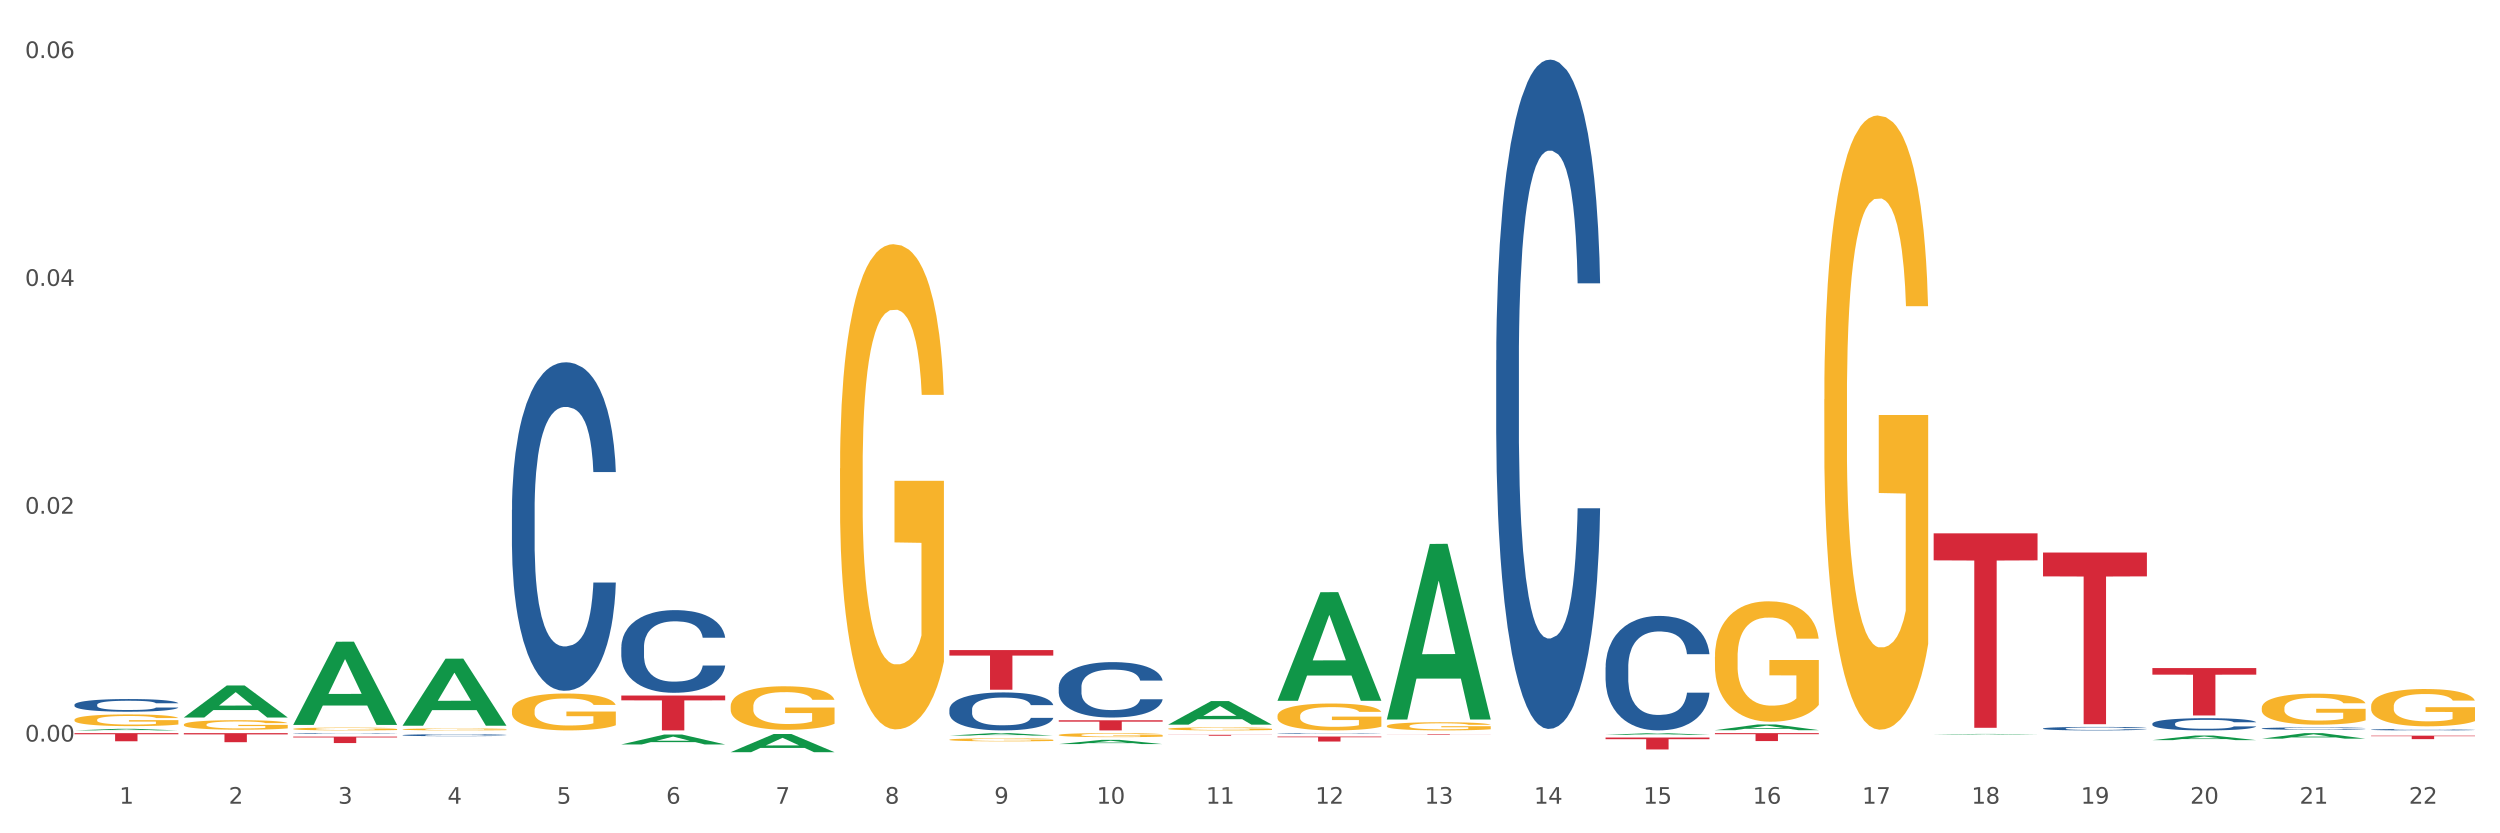 <?xml version="1.0" encoding="utf-8" standalone="no"?>
<!DOCTYPE svg PUBLIC "-//W3C//DTD SVG 1.1//EN"
  "http://www.w3.org/Graphics/SVG/1.1/DTD/svg11.dtd">
<svg xmlns:xlink="http://www.w3.org/1999/xlink" width="1080pt" height="360pt" viewBox="0 0 1080 360" xmlns="http://www.w3.org/2000/svg" version="1.1">
 <rect x="0" y="0" width="1080" height="360" fill="#333333" stroke="none"/>
 <defs>
  <style type="text/css">*{stroke-linejoin: round; stroke-linecap: butt}</style>
 </defs>
 <g id="figure_1">
  <g id="patch_1">
   <path d="M 0 360 
L 1080 360 
L 1080 0 
L 0 0 
z
" style="fill: #ffffff; stroke: #ffffff; stroke-linejoin: miter"/>
  </g>
  <g id="axes_1">
   <g id="matplotlib.axis_1">
    <g id="xtick_1">
     <g id="text_1">
      <!-- 1 -->
      <g style="fill: #4d4d4d" transform="translate(51.562 347.204) scale(0.096 -0.096)">
       <defs>
        <path id="DejaVuSans-31" d="M 794 531 
L 1825 531 
L 1825 4091 
L 703 3866 
L 703 4441 
L 1819 4666 
L 2450 4666 
L 2450 531 
L 3481 531 
L 3481 0 
L 794 0 
L 794 531 
z
" transform="scale(0.016)"/>
       </defs>
       <use xlink:href="#DejaVuSans-31"/>
      </g>
     </g>
    </g>
    <g id="xtick_2">
     <g id="text_2">
      <!-- 2 -->
      <g style="fill: #4d4d4d" transform="translate(98.807 347.204) scale(0.096 -0.096)">
       <defs>
        <path id="DejaVuSans-32" d="M 1228 531 
L 3431 531 
L 3431 0 
L 469 0 
L 469 531 
Q 828 903 1448 1529 
Q 2069 2156 2228 2338 
Q 2531 2678 2651 2914 
Q 2772 3150 2772 3378 
Q 2772 3750 2511 3984 
Q 2250 4219 1831 4219 
Q 1534 4219 1204 4116 
Q 875 4013 500 3803 
L 500 4441 
Q 881 4594 1212 4672 
Q 1544 4750 1819 4750 
Q 2544 4750 2975 4387 
Q 3406 4025 3406 3419 
Q 3406 3131 3298 2873 
Q 3191 2616 2906 2266 
Q 2828 2175 2409 1742 
Q 1991 1309 1228 531 
z
" transform="scale(0.016)"/>
       </defs>
       <use xlink:href="#DejaVuSans-32"/>
      </g>
     </g>
    </g>
    <g id="xtick_3">
     <g id="text_3">
      <!-- 3 -->
      <g style="fill: #4d4d4d" transform="translate(146.052 347.204) scale(0.096 -0.096)">
       <defs>
        <path id="DejaVuSans-33" d="M 2597 2516 
Q 3050 2419 3304 2112 
Q 3559 1806 3559 1356 
Q 3559 666 3084 287 
Q 2609 -91 1734 -91 
Q 1441 -91 1130 -33 
Q 819 25 488 141 
L 488 750 
Q 750 597 1062 519 
Q 1375 441 1716 441 
Q 2309 441 2620 675 
Q 2931 909 2931 1356 
Q 2931 1769 2642 2001 
Q 2353 2234 1838 2234 
L 1294 2234 
L 1294 2753 
L 1863 2753 
Q 2328 2753 2575 2939 
Q 2822 3125 2822 3475 
Q 2822 3834 2567 4026 
Q 2313 4219 1838 4219 
Q 1578 4219 1281 4162 
Q 984 4106 628 3988 
L 628 4550 
Q 988 4650 1302 4700 
Q 1616 4750 1894 4750 
Q 2613 4750 3031 4423 
Q 3450 4097 3450 3541 
Q 3450 3153 3228 2886 
Q 3006 2619 2597 2516 
z
" transform="scale(0.016)"/>
       </defs>
       <use xlink:href="#DejaVuSans-33"/>
      </g>
     </g>
    </g>
    <g id="xtick_4">
     <g id="text_4">
      <!-- 4 -->
      <g style="fill: #4d4d4d" transform="translate(193.297 347.204) scale(0.096 -0.096)">
       <defs>
        <path id="DejaVuSans-34" d="M 2419 4116 
L 825 1625 
L 2419 1625 
L 2419 4116 
z
M 2253 4666 
L 3047 4666 
L 3047 1625 
L 3713 1625 
L 3713 1100 
L 3047 1100 
L 3047 0 
L 2419 0 
L 2419 1100 
L 313 1100 
L 313 1709 
L 2253 4666 
z
" transform="scale(0.016)"/>
       </defs>
       <use xlink:href="#DejaVuSans-34"/>
      </g>
     </g>
    </g>
    <g id="xtick_5">
     <g id="text_5">
      <!-- 5 -->
      <g style="fill: #4d4d4d" transform="translate(240.542 347.204) scale(0.096 -0.096)">
       <defs>
        <path id="DejaVuSans-35" d="M 691 4666 
L 3169 4666 
L 3169 4134 
L 1269 4134 
L 1269 2991 
Q 1406 3038 1543 3061 
Q 1681 3084 1819 3084 
Q 2600 3084 3056 2656 
Q 3513 2228 3513 1497 
Q 3513 744 3044 326 
Q 2575 -91 1722 -91 
Q 1428 -91 1123 -41 
Q 819 9 494 109 
L 494 744 
Q 775 591 1075 516 
Q 1375 441 1709 441 
Q 2250 441 2565 725 
Q 2881 1009 2881 1497 
Q 2881 1984 2565 2268 
Q 2250 2553 1709 2553 
Q 1456 2553 1204 2497 
Q 953 2441 691 2322 
L 691 4666 
z
" transform="scale(0.016)"/>
       </defs>
       <use xlink:href="#DejaVuSans-35"/>
      </g>
     </g>
    </g>
    <g id="xtick_6">
     <g id="text_6">
      <!-- 6 -->
      <g style="fill: #4d4d4d" transform="translate(287.787 347.204) scale(0.096 -0.096)">
       <defs>
        <path id="DejaVuSans-36" d="M 2113 2584 
Q 1688 2584 1439 2293 
Q 1191 2003 1191 1497 
Q 1191 994 1439 701 
Q 1688 409 2113 409 
Q 2538 409 2786 701 
Q 3034 994 3034 1497 
Q 3034 2003 2786 2293 
Q 2538 2584 2113 2584 
z
M 3366 4563 
L 3366 3988 
Q 3128 4100 2886 4159 
Q 2644 4219 2406 4219 
Q 1781 4219 1451 3797 
Q 1122 3375 1075 2522 
Q 1259 2794 1537 2939 
Q 1816 3084 2150 3084 
Q 2853 3084 3261 2657 
Q 3669 2231 3669 1497 
Q 3669 778 3244 343 
Q 2819 -91 2113 -91 
Q 1303 -91 875 529 
Q 447 1150 447 2328 
Q 447 3434 972 4092 
Q 1497 4750 2381 4750 
Q 2619 4750 2861 4703 
Q 3103 4656 3366 4563 
z
" transform="scale(0.016)"/>
       </defs>
       <use xlink:href="#DejaVuSans-36"/>
      </g>
     </g>
    </g>
    <g id="xtick_7">
     <g id="text_7">
      <!-- 7 -->
      <g style="fill: #4d4d4d" transform="translate(335.032 347.204) scale(0.096 -0.096)">
       <defs>
        <path id="DejaVuSans-37" d="M 525 4666 
L 3525 4666 
L 3525 4397 
L 1831 0 
L 1172 0 
L 2766 4134 
L 525 4134 
L 525 4666 
z
" transform="scale(0.016)"/>
       </defs>
       <use xlink:href="#DejaVuSans-37"/>
      </g>
     </g>
    </g>
    <g id="xtick_8">
     <g id="text_8">
      <!-- 8 -->
      <g style="fill: #4d4d4d" transform="translate(382.276 347.204) scale(0.096 -0.096)">
       <defs>
        <path id="DejaVuSans-38" d="M 2034 2216 
Q 1584 2216 1326 1975 
Q 1069 1734 1069 1313 
Q 1069 891 1326 650 
Q 1584 409 2034 409 
Q 2484 409 2743 651 
Q 3003 894 3003 1313 
Q 3003 1734 2745 1975 
Q 2488 2216 2034 2216 
z
M 1403 2484 
Q 997 2584 770 2862 
Q 544 3141 544 3541 
Q 544 4100 942 4425 
Q 1341 4750 2034 4750 
Q 2731 4750 3128 4425 
Q 3525 4100 3525 3541 
Q 3525 3141 3298 2862 
Q 3072 2584 2669 2484 
Q 3125 2378 3379 2068 
Q 3634 1759 3634 1313 
Q 3634 634 3220 271 
Q 2806 -91 2034 -91 
Q 1263 -91 848 271 
Q 434 634 434 1313 
Q 434 1759 690 2068 
Q 947 2378 1403 2484 
z
M 1172 3481 
Q 1172 3119 1398 2916 
Q 1625 2713 2034 2713 
Q 2441 2713 2670 2916 
Q 2900 3119 2900 3481 
Q 2900 3844 2670 4047 
Q 2441 4250 2034 4250 
Q 1625 4250 1398 4047 
Q 1172 3844 1172 3481 
z
" transform="scale(0.016)"/>
       </defs>
       <use xlink:href="#DejaVuSans-38"/>
      </g>
     </g>
    </g>
    <g id="xtick_9">
     <g id="text_9">
      <!-- 9 -->
      <g style="fill: #4d4d4d" transform="translate(429.521 347.204) scale(0.096 -0.096)">
       <defs>
        <path id="DejaVuSans-39" d="M 703 97 
L 703 672 
Q 941 559 1184 500 
Q 1428 441 1663 441 
Q 2288 441 2617 861 
Q 2947 1281 2994 2138 
Q 2813 1869 2534 1725 
Q 2256 1581 1919 1581 
Q 1219 1581 811 2004 
Q 403 2428 403 3163 
Q 403 3881 828 4315 
Q 1253 4750 1959 4750 
Q 2769 4750 3195 4129 
Q 3622 3509 3622 2328 
Q 3622 1225 3098 567 
Q 2575 -91 1691 -91 
Q 1453 -91 1209 -44 
Q 966 3 703 97 
z
M 1959 2075 
Q 2384 2075 2632 2365 
Q 2881 2656 2881 3163 
Q 2881 3666 2632 3958 
Q 2384 4250 1959 4250 
Q 1534 4250 1286 3958 
Q 1038 3666 1038 3163 
Q 1038 2656 1286 2365 
Q 1534 2075 1959 2075 
z
" transform="scale(0.016)"/>
       </defs>
       <use xlink:href="#DejaVuSans-39"/>
      </g>
     </g>
    </g>
    <g id="xtick_10">
     <g id="text_10">
      <!-- 10 -->
      <g style="fill: #4d4d4d" transform="translate(473.712 347.204) scale(0.096 -0.096)">
       <defs>
        <path id="DejaVuSans-30" d="M 2034 4250 
Q 1547 4250 1301 3770 
Q 1056 3291 1056 2328 
Q 1056 1369 1301 889 
Q 1547 409 2034 409 
Q 2525 409 2770 889 
Q 3016 1369 3016 2328 
Q 3016 3291 2770 3770 
Q 2525 4250 2034 4250 
z
M 2034 4750 
Q 2819 4750 3233 4129 
Q 3647 3509 3647 2328 
Q 3647 1150 3233 529 
Q 2819 -91 2034 -91 
Q 1250 -91 836 529 
Q 422 1150 422 2328 
Q 422 3509 836 4129 
Q 1250 4750 2034 4750 
z
" transform="scale(0.016)"/>
       </defs>
       <use xlink:href="#DejaVuSans-31"/>
       <use xlink:href="#DejaVuSans-30" transform="translate(63.623 0)"/>
      </g>
     </g>
    </g>
    <g id="xtick_11">
     <g id="text_11">
      <!-- 11 -->
      <g style="fill: #4d4d4d" transform="translate(520.957 347.204) scale(0.096 -0.096)">
       <use xlink:href="#DejaVuSans-31"/>
       <use xlink:href="#DejaVuSans-31" transform="translate(63.623 0)"/>
      </g>
     </g>
    </g>
    <g id="xtick_12">
     <g id="text_12">
      <!-- 12 -->
      <g style="fill: #4d4d4d" transform="translate(568.202 347.204) scale(0.096 -0.096)">
       <use xlink:href="#DejaVuSans-31"/>
       <use xlink:href="#DejaVuSans-32" transform="translate(63.623 0)"/>
      </g>
     </g>
    </g>
    <g id="xtick_13">
     <g id="text_13">
      <!-- 13 -->
      <g style="fill: #4d4d4d" transform="translate(615.447 347.204) scale(0.096 -0.096)">
       <use xlink:href="#DejaVuSans-31"/>
       <use xlink:href="#DejaVuSans-33" transform="translate(63.623 0)"/>
      </g>
     </g>
    </g>
    <g id="xtick_14">
     <g id="text_14">
      <!-- 14 -->
      <g style="fill: #4d4d4d" transform="translate(662.692 347.204) scale(0.096 -0.096)">
       <use xlink:href="#DejaVuSans-31"/>
       <use xlink:href="#DejaVuSans-34" transform="translate(63.623 0)"/>
      </g>
     </g>
    </g>
    <g id="xtick_15">
     <g id="text_15">
      <!-- 15 -->
      <g style="fill: #4d4d4d" transform="translate(709.937 347.204) scale(0.096 -0.096)">
       <use xlink:href="#DejaVuSans-31"/>
       <use xlink:href="#DejaVuSans-35" transform="translate(63.623 0)"/>
      </g>
     </g>
    </g>
    <g id="xtick_16">
     <g id="text_16">
      <!-- 16 -->
      <g style="fill: #4d4d4d" transform="translate(757.181 347.204) scale(0.096 -0.096)">
       <use xlink:href="#DejaVuSans-31"/>
       <use xlink:href="#DejaVuSans-36" transform="translate(63.623 0)"/>
      </g>
     </g>
    </g>
    <g id="xtick_17">
     <g id="text_17">
      <!-- 17 -->
      <g style="fill: #4d4d4d" transform="translate(804.426 347.204) scale(0.096 -0.096)">
       <use xlink:href="#DejaVuSans-31"/>
       <use xlink:href="#DejaVuSans-37" transform="translate(63.623 0)"/>
      </g>
     </g>
    </g>
    <g id="xtick_18">
     <g id="text_18">
      <!-- 18 -->
      <g style="fill: #4d4d4d" transform="translate(851.671 347.204) scale(0.096 -0.096)">
       <use xlink:href="#DejaVuSans-31"/>
       <use xlink:href="#DejaVuSans-38" transform="translate(63.623 0)"/>
      </g>
     </g>
    </g>
    <g id="xtick_19">
     <g id="text_19">
      <!-- 19 -->
      <g style="fill: #4d4d4d" transform="translate(898.916 347.204) scale(0.096 -0.096)">
       <use xlink:href="#DejaVuSans-31"/>
       <use xlink:href="#DejaVuSans-39" transform="translate(63.623 0)"/>
      </g>
     </g>
    </g>
    <g id="xtick_20">
     <g id="text_20">
      <!-- 20 -->
      <g style="fill: #4d4d4d" transform="translate(946.161 347.204) scale(0.096 -0.096)">
       <use xlink:href="#DejaVuSans-32"/>
       <use xlink:href="#DejaVuSans-30" transform="translate(63.623 0)"/>
      </g>
     </g>
    </g>
    <g id="xtick_21">
     <g id="text_21">
      <!-- 21 -->
      <g style="fill: #4d4d4d" transform="translate(993.406 347.204) scale(0.096 -0.096)">
       <use xlink:href="#DejaVuSans-32"/>
       <use xlink:href="#DejaVuSans-31" transform="translate(63.623 0)"/>
      </g>
     </g>
    </g>
    <g id="xtick_22">
     <g id="text_22">
      <!-- 22 -->
      <g style="fill: #4d4d4d" transform="translate(1040.651 347.204) scale(0.096 -0.096)">
       <use xlink:href="#DejaVuSans-32"/>
       <use xlink:href="#DejaVuSans-32" transform="translate(63.623 0)"/>
      </g>
     </g>
    </g>
    <g id="xtick_23"/>
    <g id="xtick_24"/>
    <g id="xtick_25"/>
    <g id="xtick_26"/>
    <g id="xtick_27"/>
    <g id="xtick_28"/>
    <g id="xtick_29"/>
    <g id="xtick_30"/>
    <g id="xtick_31"/>
    <g id="xtick_32"/>
    <g id="xtick_33"/>
    <g id="xtick_34"/>
    <g id="xtick_35"/>
    <g id="xtick_36"/>
    <g id="xtick_37"/>
    <g id="xtick_38"/>
    <g id="xtick_39"/>
    <g id="xtick_40"/>
    <g id="xtick_41"/>
    <g id="xtick_42"/>
    <g id="xtick_43"/>
   </g>
   <g id="matplotlib.axis_2">
    <g id="ytick_1">
     <g id="text_23">
      <!-- 0.00 -->
      <g style="fill: #4d4d4d" transform="translate(10.8 320.352) scale(0.096 -0.096)">
       <defs>
        <path id="DejaVuSans-2e" d="M 684 794 
L 1344 794 
L 1344 0 
L 684 0 
L 684 794 
z
" transform="scale(0.016)"/>
       </defs>
       <use xlink:href="#DejaVuSans-30"/>
       <use xlink:href="#DejaVuSans-2e" transform="translate(63.623 0)"/>
       <use xlink:href="#DejaVuSans-30" transform="translate(95.41 0)"/>
       <use xlink:href="#DejaVuSans-30" transform="translate(159.033 0)"/>
      </g>
     </g>
    </g>
    <g id="ytick_2">
     <g id="text_24">
      <!-- 0.02 -->
      <g style="fill: #4d4d4d" transform="translate(10.8 221.926) scale(0.096 -0.096)">
       <use xlink:href="#DejaVuSans-30"/>
       <use xlink:href="#DejaVuSans-2e" transform="translate(63.623 0)"/>
       <use xlink:href="#DejaVuSans-30" transform="translate(95.41 0)"/>
       <use xlink:href="#DejaVuSans-32" transform="translate(159.033 0)"/>
      </g>
     </g>
    </g>
    <g id="ytick_3">
     <g id="text_25">
      <!-- 0.04 -->
      <g style="fill: #4d4d4d" transform="translate(10.8 123.501) scale(0.096 -0.096)">
       <use xlink:href="#DejaVuSans-30"/>
       <use xlink:href="#DejaVuSans-2e" transform="translate(63.623 0)"/>
       <use xlink:href="#DejaVuSans-30" transform="translate(95.41 0)"/>
       <use xlink:href="#DejaVuSans-34" transform="translate(159.033 0)"/>
      </g>
     </g>
    </g>
    <g id="ytick_4">
     <g id="text_26">
      <!-- 0.06 -->
      <g style="fill: #4d4d4d" transform="translate(10.8 25.075) scale(0.096 -0.096)">
       <use xlink:href="#DejaVuSans-30"/>
       <use xlink:href="#DejaVuSans-2e" transform="translate(63.623 0)"/>
       <use xlink:href="#DejaVuSans-30" transform="translate(95.41 0)"/>
       <use xlink:href="#DejaVuSans-36" transform="translate(159.033 0)"/>
      </g>
     </g>
    </g>
    <g id="ytick_5"/>
    <g id="ytick_6"/>
    <g id="ytick_7"/>
   </g>
   <g id="PolyCollection_1">
    <path d="M 126.665 318.206 
L 171.547 318.206 
L 171.547 318.594 
L 153.892 318.597 
L 153.892 321.003 
L 144.214 321.003 
L 144.214 318.597 
L 126.665 318.594 
L 126.665 318.208 
L 126.665 318.206 
z
" clip-path="url(#p470006b902)" style="fill: #d62839"/>
    <path d="M 268.399 300.457 
L 313.282 300.457 
L 313.282 302.553 
L 295.627 302.568 
L 295.627 315.541 
L 285.948 315.541 
L 285.948 302.568 
L 268.399 302.553 
L 268.399 300.471 
L 268.399 300.457 
z
" clip-path="url(#p470006b902)" style="fill: #d62839"/>
    <path d="M 410.134 280.826 
L 455.017 280.826 
L 455.017 283.207 
L 437.361 283.223 
L 437.361 297.961 
L 427.683 297.961 
L 427.683 283.223 
L 410.134 283.207 
L 410.134 280.842 
L 410.134 280.826 
z
" clip-path="url(#p470006b902)" style="fill: #d62839"/>
    <path d="M 457.379 311.143 
L 502.262 311.143 
L 502.262 311.754 
L 484.606 311.758 
L 484.606 315.541 
L 474.928 315.541 
L 474.928 311.758 
L 457.379 311.754 
L 457.379 311.147 
L 457.379 311.143 
z
" clip-path="url(#p470006b902)" style="fill: #d62839"/>
    <path d="M 551.869 318.184 
L 596.751 318.184 
L 596.751 318.485 
L 579.096 318.487 
L 579.096 320.348 
L 569.418 320.348 
L 569.418 318.487 
L 551.869 318.485 
L 551.869 318.187 
L 551.869 318.184 
z
" clip-path="url(#p470006b902)" style="fill: #d62839"/>
    <path d="M 504.624 317.433 
L 549.506 317.433 
L 549.506 317.489 
L 531.851 317.49 
L 531.851 317.84 
L 522.173 317.84 
L 522.173 317.49 
L 504.624 317.489 
L 504.624 317.433 
L 504.624 317.433 
z
" clip-path="url(#p470006b902)" style="fill: #d62839"/>
    <path d="M 929.828 288.609 
L 974.71 288.609 
L 974.71 291.455 
L 957.055 291.474 
L 957.055 309.093 
L 947.377 309.093 
L 947.377 291.474 
L 929.828 291.455 
L 929.828 288.628 
L 929.828 288.609 
z
" clip-path="url(#p470006b902)" style="fill: #d62839"/>
    <path d="M 882.583 238.682 
L 927.465 238.682 
L 927.465 248.99 
L 909.81 249.06 
L 909.81 312.859 
L 900.132 312.859 
L 900.132 249.06 
L 882.583 248.99 
L 882.583 238.751 
L 882.583 238.682 
z
" clip-path="url(#p470006b902)" style="fill: #d62839"/>
    <path d="M 79.42 316.705 
L 124.303 316.705 
L 124.303 317.252 
L 106.647 317.256 
L 106.647 320.643 
L 96.969 320.643 
L 96.969 317.256 
L 79.42 317.252 
L 79.42 316.708 
L 79.42 316.705 
z
" clip-path="url(#p470006b902)" style="fill: #d62839"/>
    <path d="M 1024.317 317.819 
L 1069.2 317.819 
L 1069.2 318.025 
L 1051.545 318.027 
L 1051.545 319.308 
L 1041.866 319.308 
L 1041.866 318.027 
L 1024.317 318.025 
L 1024.317 317.82 
L 1024.317 317.819 
z
" clip-path="url(#p470006b902)" style="fill: #d62839"/>
    <path d="M 32.175 316.705 
L 77.058 316.705 
L 77.058 317.192 
L 59.402 317.196 
L 59.402 320.213 
L 49.724 320.213 
L 49.724 317.196 
L 32.175 317.192 
L 32.175 316.708 
L 32.175 316.705 
z
" clip-path="url(#p470006b902)" style="fill: #d62839"/>
    <path d="M 551.869 309.288 
L 551.922 309.277 
L 551.922 308.895 
L 552.028 308.566 
L 552.557 307.769 
L 553.352 307.111 
L 553.935 306.761 
L 554.518 306.474 
L 555.207 306.187 
L 556.055 305.89 
L 557.592 305.455 
L 558.545 305.232 
L 559.711 304.998 
L 561.831 304.659 
L 563.367 304.468 
L 564.957 304.308 
L 567.554 304.117 
L 569.249 304.032 
L 571.051 303.969 
L 573.224 303.926 
L 574.866 303.915 
L 578.47 303.947 
L 581.543 304.043 
L 583.027 304.117 
L 584.934 304.245 
L 585.941 304.33 
L 587.584 304.499 
L 589.28 304.722 
L 590.445 304.913 
L 592.194 305.274 
L 593.519 305.635 
L 594.738 306.081 
L 595.374 306.389 
L 595.85 306.676 
L 596.274 307.005 
L 596.698 307.525 
L 587.16 307.525 
L 586.789 307.154 
L 586.206 306.803 
L 585.358 306.463 
L 584.617 306.251 
L 583.345 305.986 
L 582.179 305.816 
L 580.96 305.688 
L 579.476 305.582 
L 578.311 305.529 
L 576.668 305.487 
L 573.436 305.497 
L 571.263 305.582 
L 569.779 305.688 
L 568.825 305.784 
L 567.978 305.89 
L 567.024 306.039 
L 565.911 306.262 
L 565.116 306.463 
L 564.321 306.718 
L 563.685 306.973 
L 563.103 307.27 
L 562.626 307.589 
L 562.255 307.918 
L 561.937 308.321 
L 561.672 308.99 
L 561.672 310.445 
L 561.778 310.774 
L 562.043 311.209 
L 562.361 311.538 
L 562.891 311.931 
L 563.367 312.197 
L 564.268 312.579 
L 565.275 312.897 
L 566.07 313.099 
L 566.865 313.269 
L 568.243 313.502 
L 569.779 313.694 
L 571.104 313.81 
L 572.906 313.916 
L 574.124 313.959 
L 575.184 313.98 
L 577.781 313.98 
L 579.635 313.948 
L 581.702 313.874 
L 583.292 313.778 
L 584.617 313.662 
L 586.1 313.471 
L 587.054 313.29 
L 587.054 311.071 
L 575.396 311.061 
L 575.396 309.585 
L 596.751 309.585 
L 596.751 313.916 
L 595.85 314.139 
L 594.844 314.341 
L 593.784 314.522 
L 592.194 314.745 
L 590.286 314.957 
L 588.591 315.106 
L 586.789 315.233 
L 584.67 315.35 
L 581.914 315.456 
L 580.218 315.498 
L 578.099 315.53 
L 575.608 315.541 
L 573.436 315.52 
L 571.316 315.467 
L 569.09 315.371 
L 566.918 315.233 
L 565.275 315.095 
L 563.632 314.925 
L 561.884 314.702 
L 560.506 314.49 
L 559.446 314.299 
L 558.28 314.054 
L 557.009 313.736 
L 556.055 313.449 
L 555.207 313.152 
L 554.306 312.77 
L 553.67 312.441 
L 553.034 312.027 
L 552.663 311.719 
L 552.24 311.241 
L 551.922 310.572 
L 551.869 309.288 
z
" clip-path="url(#p470006b902)" style="fill: #f7b32b"/>
    <path d="M 457.379 317.513 
L 457.432 317.511 
L 457.432 317.454 
L 457.538 317.404 
L 458.068 317.284 
L 458.863 317.185 
L 459.445 317.133 
L 460.028 317.09 
L 460.717 317.046 
L 461.565 317.002 
L 463.102 316.936 
L 464.056 316.903 
L 465.221 316.868 
L 467.341 316.816 
L 468.878 316.788 
L 470.467 316.764 
L 473.064 316.735 
L 474.76 316.722 
L 476.561 316.713 
L 478.734 316.706 
L 480.377 316.705 
L 483.98 316.709 
L 487.053 316.724 
L 488.537 316.735 
L 490.445 316.754 
L 491.452 316.767 
L 493.094 316.792 
L 494.79 316.826 
L 495.956 316.855 
L 497.704 316.909 
L 499.029 316.963 
L 500.248 317.03 
L 500.884 317.077 
L 501.361 317.12 
L 501.785 317.169 
L 502.209 317.248 
L 492.67 317.248 
L 492.299 317.192 
L 491.716 317.139 
L 490.869 317.088 
L 490.127 317.056 
L 488.855 317.016 
L 487.689 316.991 
L 486.47 316.971 
L 484.987 316.955 
L 483.821 316.947 
L 482.178 316.941 
L 478.946 316.943 
L 476.773 316.955 
L 475.29 316.971 
L 474.336 316.986 
L 473.488 317.002 
L 472.534 317.024 
L 471.421 317.058 
L 470.626 317.088 
L 469.832 317.126 
L 469.196 317.165 
L 468.613 317.209 
L 468.136 317.257 
L 467.765 317.307 
L 467.447 317.367 
L 467.182 317.468 
L 467.182 317.687 
L 467.288 317.736 
L 467.553 317.802 
L 467.871 317.851 
L 468.401 317.91 
L 468.878 317.95 
L 469.779 318.008 
L 470.785 318.056 
L 471.58 318.086 
L 472.375 318.112 
L 473.753 318.147 
L 475.29 318.176 
L 476.614 318.193 
L 478.416 318.209 
L 479.635 318.216 
L 480.695 318.219 
L 483.291 318.219 
L 485.146 318.214 
L 487.212 318.203 
L 488.802 318.188 
L 490.127 318.171 
L 491.61 318.142 
L 492.564 318.115 
L 492.564 317.781 
L 480.906 317.779 
L 480.906 317.557 
L 502.262 317.557 
L 502.262 318.209 
L 501.361 318.243 
L 500.354 318.273 
L 499.294 318.3 
L 497.704 318.334 
L 495.797 318.366 
L 494.101 318.388 
L 492.299 318.407 
L 490.18 318.425 
L 487.424 318.441 
L 485.729 318.447 
L 483.609 318.452 
L 481.118 318.453 
L 478.946 318.45 
L 476.826 318.442 
L 474.601 318.428 
L 472.428 318.407 
L 470.785 318.386 
L 469.143 318.361 
L 467.394 318.327 
L 466.016 318.295 
L 464.956 318.267 
L 463.791 318.23 
L 462.519 318.182 
L 461.565 318.139 
L 460.717 318.094 
L 459.816 318.037 
L 459.181 317.987 
L 458.545 317.925 
L 458.174 317.879 
L 457.75 317.807 
L 457.432 317.706 
L 457.379 317.513 
z
" clip-path="url(#p470006b902)" style="fill: #f7b32b"/>
    <path d="M 504.624 314.835 
L 504.677 314.834 
L 504.677 314.79 
L 504.783 314.753 
L 505.313 314.663 
L 506.107 314.589 
L 506.69 314.549 
L 507.273 314.517 
L 507.962 314.485 
L 508.81 314.451 
L 510.347 314.402 
L 511.301 314.377 
L 512.466 314.35 
L 514.586 314.312 
L 516.123 314.291 
L 517.712 314.273 
L 520.309 314.251 
L 522.005 314.241 
L 523.806 314.234 
L 525.979 314.229 
L 527.621 314.228 
L 531.225 314.232 
L 534.298 314.243 
L 535.782 314.251 
L 537.69 314.265 
L 538.696 314.275 
L 540.339 314.294 
L 542.035 314.319 
L 543.201 314.341 
L 544.949 314.382 
L 546.274 314.422 
L 547.493 314.473 
L 548.129 314.508 
L 548.606 314.54 
L 549.029 314.577 
L 549.453 314.636 
L 539.915 314.636 
L 539.544 314.594 
L 538.961 314.554 
L 538.114 314.516 
L 537.372 314.492 
L 536.1 314.462 
L 534.934 314.443 
L 533.715 314.428 
L 532.232 314.416 
L 531.066 314.41 
L 529.423 314.406 
L 526.191 314.407 
L 524.018 314.416 
L 522.534 314.428 
L 521.581 314.439 
L 520.733 314.451 
L 519.779 314.468 
L 518.666 314.493 
L 517.871 314.516 
L 517.076 314.545 
L 516.441 314.573 
L 515.858 314.607 
L 515.381 314.643 
L 515.01 314.68 
L 514.692 314.726 
L 514.427 314.801 
L 514.427 314.965 
L 514.533 315.003 
L 514.798 315.052 
L 515.116 315.089 
L 515.646 315.133 
L 516.123 315.163 
L 517.023 315.206 
L 518.03 315.242 
L 518.825 315.265 
L 519.62 315.284 
L 520.998 315.311 
L 522.534 315.332 
L 523.859 315.345 
L 525.661 315.357 
L 526.88 315.362 
L 527.939 315.365 
L 530.536 315.365 
L 532.391 315.361 
L 534.457 315.353 
L 536.047 315.342 
L 537.372 315.329 
L 538.855 315.307 
L 539.809 315.287 
L 539.809 315.036 
L 528.151 315.035 
L 528.151 314.868 
L 549.506 314.868 
L 549.506 315.357 
L 548.606 315.383 
L 547.599 315.405 
L 546.539 315.426 
L 544.949 315.451 
L 543.042 315.475 
L 541.346 315.492 
L 539.544 315.506 
L 537.425 315.519 
L 534.669 315.531 
L 532.973 315.536 
L 530.854 315.54 
L 528.363 315.541 
L 526.191 315.538 
L 524.071 315.532 
L 521.846 315.522 
L 519.673 315.506 
L 518.03 315.49 
L 516.388 315.471 
L 514.639 315.446 
L 513.261 315.422 
L 512.201 315.401 
L 511.036 315.373 
L 509.764 315.337 
L 508.81 315.305 
L 507.962 315.271 
L 507.061 315.228 
L 506.425 315.191 
L 505.79 315.144 
L 505.419 315.109 
L 504.995 315.055 
L 504.677 314.98 
L 504.624 314.835 
z
" clip-path="url(#p470006b902)" style="fill: #f7b32b"/>
    <path d="M 32.175 315.54 
L 32.221 315.539 
L 50.73 314.852 
L 58.411 314.852 
L 77.058 315.541 
L 68.174 315.541 
L 64.148 315.38 
L 45.038 315.38 
L 44.899 315.383 
L 41.013 315.541 
L 32.175 315.541 
L 32.175 315.54 
L 47.444 315.285 
L 61.742 315.284 
L 54.663 314.999 
L 54.57 314.997 
L 54.478 314.999 
L 47.398 315.284 
L 47.444 315.285 
L 32.175 315.54 
z
" clip-path="url(#p470006b902)" style="fill: #109648"/>
    <path d="M 79.42 309.936 
L 79.466 309.923 
L 97.974 296.123 
L 105.655 296.11 
L 124.303 309.962 
L 115.419 309.962 
L 111.393 306.736 
L 92.283 306.736 
L 92.144 306.788 
L 88.258 309.962 
L 79.42 309.962 
L 79.42 309.936 
L 94.689 304.811 
L 108.987 304.798 
L 101.907 299.062 
L 101.815 299.036 
L 101.722 299.075 
L 94.643 304.798 
L 94.689 304.811 
L 79.42 309.936 
z
" clip-path="url(#p470006b902)" style="fill: #109648"/>
    <path d="M 362.889 202.352 
L 362.942 202.161 
L 362.942 195.269 
L 363.048 189.335 
L 363.578 174.978 
L 364.373 163.109 
L 364.956 156.792 
L 365.539 151.623 
L 366.228 146.455 
L 367.075 141.095 
L 368.612 133.246 
L 369.566 129.226 
L 370.732 125.014 
L 372.851 118.889 
L 374.388 115.443 
L 375.978 112.571 
L 378.574 109.126 
L 380.27 107.594 
L 382.072 106.446 
L 384.244 105.68 
L 385.887 105.488 
L 389.49 106.063 
L 392.564 107.786 
L 394.047 109.126 
L 395.955 111.423 
L 396.962 112.954 
L 398.604 116.017 
L 400.3 120.037 
L 401.466 123.483 
L 403.215 129.992 
L 404.539 136.5 
L 405.758 144.54 
L 406.394 150.092 
L 406.871 155.26 
L 407.295 161.195 
L 407.719 170.575 
L 398.181 170.575 
L 397.81 163.875 
L 397.227 157.558 
L 396.379 151.432 
L 395.637 147.603 
L 394.365 142.817 
L 393.199 139.755 
L 391.981 137.457 
L 390.497 135.543 
L 389.331 134.586 
L 387.688 133.82 
L 384.456 134.012 
L 382.284 135.543 
L 380.8 137.457 
L 379.846 139.18 
L 378.998 141.095 
L 378.044 143.775 
L 376.932 147.795 
L 376.137 151.432 
L 375.342 156.026 
L 374.706 160.62 
L 374.123 165.981 
L 373.646 171.723 
L 373.275 177.658 
L 372.957 184.932 
L 372.692 196.992 
L 372.692 223.218 
L 372.798 229.153 
L 373.063 237.001 
L 373.381 242.936 
L 373.911 250.019 
L 374.388 254.804 
L 375.289 261.696 
L 376.296 267.439 
L 377.09 271.076 
L 377.885 274.139 
L 379.263 278.351 
L 380.8 281.796 
L 382.125 283.902 
L 383.926 285.816 
L 385.145 286.582 
L 386.205 286.965 
L 388.801 286.965 
L 390.656 286.391 
L 392.723 285.051 
L 394.312 283.328 
L 395.637 281.222 
L 397.121 277.776 
L 398.075 274.522 
L 398.075 234.513 
L 386.417 234.321 
L 386.417 207.712 
L 407.772 207.712 
L 407.772 285.816 
L 406.871 289.836 
L 405.864 293.474 
L 404.804 296.728 
L 403.215 300.748 
L 401.307 304.577 
L 399.611 307.257 
L 397.81 309.554 
L 395.69 311.659 
L 392.935 313.574 
L 391.239 314.34 
L 389.119 314.914 
L 386.629 315.105 
L 384.456 314.722 
L 382.336 313.765 
L 380.111 312.042 
L 377.938 309.554 
L 376.296 307.065 
L 374.653 304.002 
L 372.904 299.982 
L 371.527 296.154 
L 370.467 292.708 
L 369.301 288.305 
L 368.029 282.562 
L 367.075 277.393 
L 366.228 272.033 
L 365.327 265.142 
L 364.691 259.207 
L 364.055 251.742 
L 363.684 246.19 
L 363.26 237.576 
L 362.942 225.516 
L 362.889 202.352 
z
" clip-path="url(#p470006b902)" style="fill: #f7b32b"/>
    <path d="M 410.134 319.558 
L 410.187 319.557 
L 410.187 319.514 
L 410.293 319.477 
L 410.823 319.387 
L 411.618 319.313 
L 412.201 319.274 
L 412.784 319.242 
L 413.472 319.209 
L 414.32 319.176 
L 415.857 319.127 
L 416.811 319.102 
L 417.977 319.075 
L 420.096 319.037 
L 421.633 319.016 
L 423.223 318.998 
L 425.819 318.976 
L 427.515 318.967 
L 429.316 318.959 
L 431.489 318.955 
L 433.132 318.953 
L 436.735 318.957 
L 439.808 318.968 
L 441.292 318.976 
L 443.2 318.99 
L 444.207 319 
L 445.849 319.019 
L 447.545 319.044 
L 448.711 319.066 
L 450.459 319.106 
L 451.784 319.147 
L 453.003 319.197 
L 453.639 319.232 
L 454.116 319.264 
L 454.54 319.301 
L 454.964 319.36 
L 445.425 319.36 
L 445.054 319.318 
L 444.472 319.279 
L 443.624 319.24 
L 442.882 319.216 
L 441.61 319.187 
L 440.444 319.167 
L 439.226 319.153 
L 437.742 319.141 
L 436.576 319.135 
L 434.933 319.13 
L 431.701 319.132 
L 429.528 319.141 
L 428.045 319.153 
L 427.091 319.164 
L 426.243 319.176 
L 425.289 319.193 
L 424.176 319.218 
L 423.382 319.24 
L 422.587 319.269 
L 421.951 319.298 
L 421.368 319.331 
L 420.891 319.367 
L 420.52 319.404 
L 420.202 319.45 
L 419.937 319.525 
L 419.937 319.689 
L 420.043 319.726 
L 420.308 319.775 
L 420.626 319.812 
L 421.156 319.856 
L 421.633 319.886 
L 422.534 319.929 
L 423.54 319.965 
L 424.335 319.988 
L 425.13 320.007 
L 426.508 320.033 
L 428.045 320.055 
L 429.369 320.068 
L 431.171 320.08 
L 432.39 320.085 
L 433.45 320.087 
L 436.046 320.087 
L 437.901 320.083 
L 439.967 320.075 
L 441.557 320.064 
L 442.882 320.051 
L 444.366 320.03 
L 445.319 320.009 
L 445.319 319.759 
L 433.662 319.758 
L 433.662 319.592 
L 455.017 319.592 
L 455.017 320.08 
L 454.116 320.105 
L 453.109 320.128 
L 452.049 320.148 
L 450.459 320.173 
L 448.552 320.197 
L 446.856 320.214 
L 445.054 320.228 
L 442.935 320.241 
L 440.179 320.253 
L 438.484 320.258 
L 436.364 320.262 
L 433.874 320.263 
L 431.701 320.26 
L 429.581 320.254 
L 427.356 320.244 
L 425.183 320.228 
L 423.54 320.213 
L 421.898 320.193 
L 420.149 320.168 
L 418.771 320.144 
L 417.712 320.123 
L 416.546 320.095 
L 415.274 320.06 
L 414.32 320.027 
L 413.472 319.994 
L 412.572 319.951 
L 411.936 319.914 
L 411.3 319.867 
L 410.929 319.832 
L 410.505 319.779 
L 410.187 319.703 
L 410.134 319.558 
z
" clip-path="url(#p470006b902)" style="fill: #f7b32b"/>
    <path d="M 599.113 313.638 
L 599.166 313.635 
L 599.166 313.519 
L 599.272 313.419 
L 599.802 313.177 
L 600.597 312.976 
L 601.18 312.87 
L 601.763 312.782 
L 602.452 312.695 
L 603.3 312.605 
L 604.836 312.472 
L 605.79 312.405 
L 606.956 312.334 
L 609.076 312.23 
L 610.612 312.172 
L 612.202 312.124 
L 614.799 312.065 
L 616.494 312.04 
L 618.296 312.02 
L 620.469 312.007 
L 622.111 312.004 
L 625.715 312.014 
L 628.788 312.043 
L 630.272 312.065 
L 632.179 312.104 
L 633.186 312.13 
L 634.829 312.182 
L 636.525 312.25 
L 637.69 312.308 
L 639.439 312.417 
L 640.764 312.527 
L 641.983 312.663 
L 642.618 312.757 
L 643.095 312.844 
L 643.519 312.944 
L 643.943 313.102 
L 634.405 313.102 
L 634.034 312.989 
L 633.451 312.883 
L 632.603 312.779 
L 631.861 312.715 
L 630.59 312.634 
L 629.424 312.582 
L 628.205 312.543 
L 626.721 312.511 
L 625.556 312.495 
L 623.913 312.482 
L 620.68 312.485 
L 618.508 312.511 
L 617.024 312.543 
L 616.07 312.573 
L 615.222 312.605 
L 614.269 312.65 
L 613.156 312.718 
L 612.361 312.779 
L 611.566 312.857 
L 610.93 312.934 
L 610.347 313.025 
L 609.87 313.122 
L 609.5 313.222 
L 609.182 313.344 
L 608.917 313.548 
L 608.917 313.99 
L 609.023 314.091 
L 609.288 314.223 
L 609.606 314.323 
L 610.135 314.443 
L 610.612 314.523 
L 611.513 314.64 
L 612.52 314.737 
L 613.315 314.798 
L 614.11 314.85 
L 615.487 314.921 
L 617.024 314.979 
L 618.349 315.014 
L 620.151 315.047 
L 621.369 315.06 
L 622.429 315.066 
L 625.026 315.066 
L 626.88 315.056 
L 628.947 315.034 
L 630.537 315.005 
L 631.861 314.969 
L 633.345 314.911 
L 634.299 314.856 
L 634.299 314.181 
L 622.641 314.178 
L 622.641 313.729 
L 643.996 313.729 
L 643.996 315.047 
L 643.095 315.114 
L 642.088 315.176 
L 641.029 315.231 
L 639.439 315.299 
L 637.531 315.363 
L 635.836 315.408 
L 634.034 315.447 
L 631.914 315.483 
L 629.159 315.515 
L 627.463 315.528 
L 625.344 315.538 
L 622.853 315.541 
L 620.68 315.534 
L 618.561 315.518 
L 616.335 315.489 
L 614.163 315.447 
L 612.52 315.405 
L 610.877 315.354 
L 609.129 315.286 
L 607.751 315.221 
L 606.691 315.163 
L 605.525 315.089 
L 604.254 314.992 
L 603.3 314.905 
L 602.452 314.814 
L 601.551 314.698 
L 600.915 314.598 
L 600.279 314.472 
L 599.908 314.378 
L 599.484 314.233 
L 599.166 314.029 
L 599.113 313.638 
z
" clip-path="url(#p470006b902)" style="fill: #f7b32b"/>
    <path d="M 126.665 313.096 
L 126.711 313.062 
L 145.219 277.226 
L 152.9 277.192 
L 171.547 313.163 
L 162.663 313.163 
L 158.638 304.787 
L 139.528 304.787 
L 139.389 304.922 
L 135.502 313.163 
L 126.665 313.163 
L 126.665 313.096 
L 141.934 299.788 
L 156.232 299.754 
L 149.152 284.859 
L 149.06 284.791 
L 148.967 284.893 
L 141.888 299.754 
L 141.934 299.788 
L 126.665 313.096 
z
" clip-path="url(#p470006b902)" style="fill: #109648"/>
    <path d="M 173.91 313.469 
L 173.956 313.442 
L 192.464 284.554 
L 200.145 284.526 
L 218.792 313.524 
L 209.908 313.524 
L 205.883 306.771 
L 186.773 306.771 
L 186.634 306.88 
L 182.747 313.524 
L 173.91 313.524 
L 173.91 313.469 
L 189.179 302.742 
L 203.477 302.714 
L 196.397 290.707 
L 196.305 290.653 
L 196.212 290.734 
L 189.133 302.714 
L 189.179 302.742 
L 173.91 313.469 
z
" clip-path="url(#p470006b902)" style="fill: #109648"/>
    <path d="M 315.644 305.16 
L 315.697 305.143 
L 315.697 304.524 
L 315.803 303.992 
L 316.333 302.703 
L 317.128 301.638 
L 317.711 301.071 
L 318.294 300.607 
L 318.983 300.143 
L 319.83 299.662 
L 321.367 298.957 
L 322.321 298.597 
L 323.487 298.219 
L 325.606 297.669 
L 327.143 297.36 
L 328.733 297.102 
L 331.329 296.793 
L 333.025 296.655 
L 334.827 296.552 
L 336.999 296.483 
L 338.642 296.466 
L 342.245 296.518 
L 345.319 296.672 
L 346.802 296.793 
L 348.71 296.999 
L 349.717 297.136 
L 351.36 297.411 
L 353.055 297.772 
L 354.221 298.081 
L 355.97 298.665 
L 357.294 299.25 
L 358.513 299.971 
L 359.149 300.469 
L 359.626 300.933 
L 360.05 301.466 
L 360.474 302.308 
L 350.936 302.308 
L 350.565 301.706 
L 349.982 301.139 
L 349.134 300.59 
L 348.392 300.246 
L 347.12 299.817 
L 345.955 299.542 
L 344.736 299.335 
L 343.252 299.164 
L 342.086 299.078 
L 340.444 299.009 
L 337.211 299.026 
L 335.039 299.164 
L 333.555 299.335 
L 332.601 299.49 
L 331.753 299.662 
L 330.799 299.902 
L 329.687 300.263 
L 328.892 300.59 
L 328.097 301.002 
L 327.461 301.414 
L 326.878 301.895 
L 326.401 302.411 
L 326.03 302.943 
L 325.712 303.596 
L 325.447 304.679 
L 325.447 307.033 
L 325.553 307.565 
L 325.818 308.27 
L 326.136 308.802 
L 326.666 309.438 
L 327.143 309.867 
L 328.044 310.486 
L 329.051 311.001 
L 329.846 311.328 
L 330.64 311.603 
L 332.018 311.981 
L 333.555 312.29 
L 334.88 312.479 
L 336.681 312.651 
L 337.9 312.719 
L 338.96 312.754 
L 341.556 312.754 
L 343.411 312.702 
L 345.478 312.582 
L 347.067 312.427 
L 348.392 312.238 
L 349.876 311.929 
L 350.83 311.637 
L 350.83 308.046 
L 339.172 308.029 
L 339.172 305.641 
L 360.527 305.641 
L 360.527 312.651 
L 359.626 313.012 
L 358.619 313.338 
L 357.559 313.63 
L 355.97 313.991 
L 354.062 314.335 
L 352.366 314.575 
L 350.565 314.781 
L 348.445 314.97 
L 345.69 315.142 
L 343.994 315.211 
L 341.874 315.262 
L 339.384 315.279 
L 337.211 315.245 
L 335.092 315.159 
L 332.866 315.005 
L 330.693 314.781 
L 329.051 314.558 
L 327.408 314.283 
L 325.659 313.922 
L 324.282 313.579 
L 323.222 313.269 
L 322.056 312.874 
L 320.784 312.359 
L 319.83 311.895 
L 318.983 311.414 
L 318.082 310.795 
L 317.446 310.263 
L 316.81 309.593 
L 316.439 309.094 
L 316.015 308.321 
L 315.697 307.239 
L 315.644 305.16 
z
" clip-path="url(#p470006b902)" style="fill: #f7b32b"/>
    <path d="M 929.828 319.74 
L 929.874 319.738 
L 948.382 317.742 
L 956.063 317.74 
L 974.71 319.743 
L 965.826 319.743 
L 961.801 319.277 
L 942.691 319.277 
L 942.552 319.284 
L 938.665 319.743 
L 929.828 319.743 
L 929.828 319.74 
L 945.097 318.999 
L 959.395 318.997 
L 952.315 318.167 
L 952.223 318.163 
L 952.13 318.169 
L 945.051 318.997 
L 945.097 318.999 
L 929.828 319.74 
z
" clip-path="url(#p470006b902)" style="fill: #109648"/>
    <path d="M 977.072 319.114 
L 977.119 319.112 
L 995.627 316.707 
L 1003.308 316.705 
L 1021.955 319.118 
L 1013.071 319.118 
L 1009.046 318.556 
L 989.936 318.556 
L 989.797 318.565 
L 985.91 319.118 
L 977.072 319.118 
L 977.072 319.114 
L 992.342 318.221 
L 1006.64 318.219 
L 999.56 317.219 
L 999.468 317.215 
L 999.375 317.221 
L 992.296 318.219 
L 992.342 318.221 
L 977.072 319.114 
z
" clip-path="url(#p470006b902)" style="fill: #109648"/>
    <path d="M 126.665 316.856 
L 126.718 316.856 
L 126.718 316.847 
L 126.877 316.836 
L 127.461 316.814 
L 128.203 316.798 
L 129.477 316.779 
L 130.166 316.771 
L 131.068 316.762 
L 132.925 316.747 
L 135.047 316.735 
L 136.533 316.728 
L 137.647 316.724 
L 140.14 316.716 
L 141.573 316.713 
L 143.058 316.71 
L 144.331 316.708 
L 146.453 316.706 
L 148.151 316.705 
L 150.114 316.705 
L 151.759 316.705 
L 153.934 316.706 
L 157.117 316.71 
L 158.337 316.712 
L 159.982 316.716 
L 161.68 316.721 
L 163.059 316.726 
L 164.651 316.733 
L 166.295 316.742 
L 167.887 316.754 
L 169.001 316.764 
L 169.903 316.776 
L 170.699 316.79 
L 171.282 316.805 
L 171.547 316.817 
L 161.839 316.817 
L 161.573 316.806 
L 161.043 316.794 
L 160.512 316.785 
L 159.929 316.779 
L 159.027 316.771 
L 158.231 316.766 
L 156.905 316.76 
L 155.685 316.756 
L 154.677 316.754 
L 153.456 316.752 
L 150.857 316.751 
L 149 316.751 
L 147.833 316.751 
L 146.4 316.753 
L 145.18 316.755 
L 143.748 316.759 
L 142.634 316.763 
L 141.52 316.768 
L 140.883 316.771 
L 139.928 316.778 
L 139.291 316.784 
L 138.442 316.793 
L 137.965 316.8 
L 137.116 316.818 
L 136.745 316.831 
L 136.586 316.84 
L 136.48 316.849 
L 136.48 316.897 
L 136.798 316.919 
L 137.063 316.928 
L 137.488 316.939 
L 138.283 316.952 
L 139.45 316.965 
L 140.671 316.975 
L 141.679 316.981 
L 142.634 316.985 
L 143.589 316.989 
L 144.756 316.992 
L 145.711 316.994 
L 147.143 316.995 
L 148.841 316.996 
L 150.167 316.996 
L 152.873 316.995 
L 154.093 316.993 
L 155.26 316.991 
L 156.533 316.988 
L 157.541 316.984 
L 158.125 316.981 
L 159.08 316.975 
L 159.823 316.969 
L 160.459 316.962 
L 160.884 316.956 
L 161.361 316.947 
L 161.733 316.936 
L 161.839 316.931 
L 171.547 316.931 
L 171.335 316.942 
L 170.964 316.953 
L 170.221 316.967 
L 169.637 316.975 
L 168.736 316.985 
L 167.781 316.994 
L 166.454 317.004 
L 165.234 317.011 
L 163.961 317.017 
L 162.581 317.022 
L 160.088 317.03 
L 159.186 317.032 
L 157.276 317.036 
L 155.791 317.038 
L 153.616 317.04 
L 151.387 317.042 
L 149.053 317.042 
L 146.984 317.041 
L 144.703 317.039 
L 143.27 317.038 
L 141.679 317.035 
L 139.822 317.03 
L 138.071 317.025 
L 136.426 317.019 
L 134.888 317.012 
L 133.456 317.004 
L 131.599 316.991 
L 130.219 316.978 
L 129.211 316.966 
L 128.522 316.956 
L 127.832 316.943 
L 127.461 316.934 
L 126.877 316.912 
L 126.665 316.892 
L 126.665 316.856 
z
" clip-path="url(#p470006b902)" style="fill: #255c99"/>
    <path d="M 32.175 304.445 
L 32.228 304.44 
L 32.228 304.3 
L 32.387 304.109 
L 32.971 303.759 
L 33.714 303.494 
L 34.987 303.183 
L 35.676 303.053 
L 36.578 302.908 
L 38.435 302.673 
L 40.557 302.472 
L 42.043 302.362 
L 43.157 302.292 
L 45.65 302.167 
L 47.083 302.112 
L 48.568 302.067 
L 49.842 302.037 
L 51.964 302.002 
L 53.661 301.987 
L 55.624 301.982 
L 57.269 301.987 
L 59.444 302.007 
L 62.627 302.067 
L 63.847 302.102 
L 65.492 302.162 
L 67.19 302.242 
L 68.569 302.322 
L 70.161 302.437 
L 71.805 302.587 
L 73.397 302.778 
L 74.511 302.953 
L 75.413 303.138 
L 76.209 303.363 
L 76.792 303.609 
L 77.058 303.814 
L 67.349 303.814 
L 67.084 303.629 
L 66.553 303.428 
L 66.023 303.293 
L 65.439 303.183 
L 64.537 303.058 
L 63.741 302.978 
L 62.415 302.883 
L 61.195 302.823 
L 60.187 302.788 
L 58.967 302.758 
L 56.367 302.728 
L 54.51 302.728 
L 53.343 302.738 
L 51.911 302.763 
L 50.69 302.798 
L 49.258 302.858 
L 48.144 302.923 
L 47.03 303.008 
L 46.393 303.068 
L 45.438 303.178 
L 44.802 303.268 
L 43.953 303.423 
L 43.475 303.534 
L 42.626 303.819 
L 42.255 304.029 
L 42.096 304.174 
L 41.99 304.335 
L 41.99 305.116 
L 42.308 305.466 
L 42.573 305.616 
L 42.998 305.786 
L 43.794 306.007 
L 44.961 306.222 
L 46.181 306.377 
L 47.189 306.472 
L 48.144 306.542 
L 49.099 306.597 
L 50.266 306.647 
L 51.221 306.677 
L 52.653 306.707 
L 54.351 306.722 
L 55.677 306.722 
L 58.383 306.697 
L 59.603 306.672 
L 60.77 306.637 
L 62.044 306.582 
L 63.052 306.522 
L 63.635 306.477 
L 64.59 306.382 
L 65.333 306.282 
L 65.97 306.167 
L 66.394 306.067 
L 66.872 305.917 
L 67.243 305.746 
L 67.349 305.656 
L 77.058 305.656 
L 76.845 305.836 
L 76.474 306.012 
L 75.731 306.247 
L 75.148 306.382 
L 74.246 306.547 
L 73.291 306.687 
L 71.965 306.843 
L 70.744 306.958 
L 69.471 307.058 
L 68.092 307.148 
L 65.598 307.273 
L 64.696 307.308 
L 62.786 307.368 
L 61.301 307.403 
L 59.126 307.438 
L 56.898 307.458 
L 54.563 307.463 
L 52.494 307.453 
L 50.213 307.423 
L 48.781 307.393 
L 47.189 307.348 
L 45.332 307.278 
L 43.581 307.193 
L 41.937 307.093 
L 40.398 306.978 
L 38.966 306.848 
L 37.109 306.632 
L 35.73 306.422 
L 34.722 306.227 
L 34.032 306.062 
L 33.342 305.851 
L 32.971 305.706 
L 32.387 305.356 
L 32.175 305.03 
L 32.175 304.445 
z
" clip-path="url(#p470006b902)" style="fill: #255c99"/>
    <path d="M 410.134 306.501 
L 410.187 306.486 
L 410.187 306.066 
L 410.346 305.497 
L 410.93 304.447 
L 411.673 303.653 
L 412.946 302.723 
L 413.635 302.333 
L 414.537 301.899 
L 416.394 301.194 
L 418.516 300.594 
L 420.002 300.265 
L 421.116 300.055 
L 423.609 299.68 
L 425.042 299.515 
L 426.527 299.38 
L 427.801 299.29 
L 429.923 299.185 
L 431.62 299.14 
L 433.583 299.125 
L 435.228 299.14 
L 437.403 299.2 
L 440.586 299.38 
L 441.806 299.485 
L 443.451 299.665 
L 445.149 299.905 
L 446.528 300.145 
L 448.12 300.489 
L 449.764 300.939 
L 451.356 301.509 
L 452.47 302.034 
L 453.372 302.588 
L 454.168 303.263 
L 454.751 303.997 
L 455.017 304.612 
L 445.308 304.612 
L 445.043 304.057 
L 444.512 303.458 
L 443.982 303.053 
L 443.398 302.723 
L 442.496 302.348 
L 441.7 302.109 
L 440.374 301.824 
L 439.154 301.644 
L 438.146 301.539 
L 436.926 301.449 
L 434.326 301.359 
L 432.469 301.359 
L 431.302 301.389 
L 429.87 301.464 
L 428.649 301.569 
L 427.217 301.749 
L 426.103 301.944 
L 424.989 302.199 
L 424.352 302.378 
L 423.397 302.708 
L 422.761 302.978 
L 421.912 303.443 
L 421.434 303.773 
L 420.585 304.627 
L 420.214 305.257 
L 420.055 305.691 
L 419.949 306.171 
L 419.949 308.51 
L 420.267 309.559 
L 420.532 310.009 
L 420.957 310.519 
L 421.753 311.178 
L 422.92 311.823 
L 424.14 312.288 
L 425.148 312.573 
L 426.103 312.782 
L 427.058 312.947 
L 428.225 313.097 
L 429.18 313.187 
L 430.612 313.277 
L 432.31 313.322 
L 433.636 313.322 
L 436.342 313.247 
L 437.562 313.172 
L 438.729 313.067 
L 440.003 312.902 
L 441.011 312.722 
L 441.594 312.588 
L 442.549 312.303 
L 443.292 312.003 
L 443.929 311.658 
L 444.353 311.358 
L 444.83 310.909 
L 445.202 310.399 
L 445.308 310.129 
L 455.017 310.129 
L 454.804 310.669 
L 454.433 311.193 
L 453.69 311.898 
L 453.107 312.303 
L 452.205 312.797 
L 451.25 313.217 
L 449.924 313.682 
L 448.703 314.027 
L 447.43 314.327 
L 446.051 314.596 
L 443.557 314.971 
L 442.655 315.076 
L 440.745 315.256 
L 439.26 315.361 
L 437.085 315.466 
L 434.857 315.526 
L 432.522 315.541 
L 430.453 315.511 
L 428.172 315.421 
L 426.74 315.331 
L 425.148 315.196 
L 423.291 314.986 
L 421.54 314.731 
L 419.896 314.431 
L 418.357 314.087 
L 416.925 313.697 
L 415.068 313.052 
L 413.689 312.423 
L 412.681 311.838 
L 411.991 311.343 
L 411.301 310.714 
L 410.93 310.279 
L 410.346 309.229 
L 410.134 308.255 
L 410.134 306.501 
z
" clip-path="url(#p470006b902)" style="fill: #255c99"/>
    <path d="M 268.399 279.619 
L 268.452 279.586 
L 268.452 278.672 
L 268.612 277.432 
L 269.195 275.148 
L 269.938 273.419 
L 271.211 271.396 
L 271.901 270.548 
L 272.803 269.602 
L 274.66 268.068 
L 276.782 266.763 
L 278.267 266.045 
L 279.381 265.588 
L 281.875 264.773 
L 283.307 264.414 
L 284.793 264.12 
L 286.066 263.924 
L 288.188 263.696 
L 289.886 263.598 
L 291.849 263.565 
L 293.493 263.598 
L 295.668 263.728 
L 298.852 264.12 
L 300.072 264.348 
L 301.717 264.74 
L 303.414 265.262 
L 304.794 265.784 
L 306.385 266.534 
L 308.03 267.513 
L 309.621 268.753 
L 310.735 269.895 
L 311.637 271.102 
L 312.433 272.571 
L 313.017 274.17 
L 313.282 275.507 
L 303.573 275.507 
L 303.308 274.3 
L 302.778 272.995 
L 302.247 272.114 
L 301.663 271.396 
L 300.762 270.58 
L 299.966 270.058 
L 298.639 269.438 
L 297.419 269.047 
L 296.411 268.818 
L 295.191 268.623 
L 292.591 268.427 
L 290.735 268.427 
L 289.567 268.492 
L 288.135 268.655 
L 286.915 268.884 
L 285.482 269.275 
L 284.368 269.699 
L 283.254 270.254 
L 282.618 270.646 
L 281.663 271.363 
L 281.026 271.951 
L 280.177 272.962 
L 279.7 273.68 
L 278.851 275.54 
L 278.479 276.91 
L 278.32 277.857 
L 278.214 278.901 
L 278.214 283.991 
L 278.532 286.275 
L 278.798 287.254 
L 279.222 288.363 
L 280.018 289.799 
L 281.185 291.202 
L 282.405 292.213 
L 283.413 292.833 
L 284.368 293.29 
L 285.323 293.649 
L 286.49 293.975 
L 287.445 294.171 
L 288.878 294.367 
L 290.575 294.465 
L 291.902 294.465 
L 294.607 294.301 
L 295.828 294.138 
L 296.995 293.91 
L 298.268 293.551 
L 299.276 293.159 
L 299.86 292.866 
L 300.815 292.246 
L 301.557 291.593 
L 302.194 290.843 
L 302.618 290.19 
L 303.096 289.211 
L 303.467 288.102 
L 303.573 287.515 
L 313.282 287.515 
L 313.07 288.689 
L 312.698 289.831 
L 311.956 291.365 
L 311.372 292.246 
L 310.47 293.323 
L 309.515 294.236 
L 308.189 295.248 
L 306.969 295.998 
L 305.695 296.651 
L 304.316 297.238 
L 301.823 298.054 
L 300.921 298.282 
L 299.011 298.674 
L 297.525 298.902 
L 295.35 299.13 
L 293.122 299.261 
L 290.788 299.294 
L 288.719 299.228 
L 286.437 299.033 
L 285.005 298.837 
L 283.413 298.543 
L 281.556 298.086 
L 279.806 297.532 
L 278.161 296.879 
L 276.623 296.129 
L 275.19 295.28 
L 273.333 293.877 
L 271.954 292.507 
L 270.946 291.234 
L 270.256 290.158 
L 269.567 288.787 
L 269.195 287.841 
L 268.612 285.557 
L 268.399 283.436 
L 268.399 279.619 
z
" clip-path="url(#p470006b902)" style="fill: #255c99"/>
    <path d="M 221.154 220.275 
L 221.208 220.145 
L 221.208 216.516 
L 221.367 211.591 
L 221.95 202.519 
L 222.693 195.65 
L 223.966 187.614 
L 224.656 184.244 
L 225.558 180.485 
L 227.415 174.394 
L 229.537 169.21 
L 231.022 166.358 
L 232.136 164.544 
L 234.63 161.304 
L 236.062 159.878 
L 237.548 158.711 
L 238.821 157.934 
L 240.943 157.027 
L 242.641 156.638 
L 244.604 156.508 
L 246.248 156.638 
L 248.424 157.156 
L 251.607 158.711 
L 252.827 159.619 
L 254.472 161.174 
L 256.169 163.248 
L 257.549 165.321 
L 259.14 168.302 
L 260.785 172.191 
L 262.376 177.116 
L 263.491 181.652 
L 264.392 186.447 
L 265.188 192.28 
L 265.772 198.631 
L 266.037 203.944 
L 256.328 203.944 
L 256.063 199.149 
L 255.533 193.965 
L 255.002 190.465 
L 254.419 187.614 
L 253.517 184.374 
L 252.721 182.3 
L 251.395 179.837 
L 250.174 178.282 
L 249.166 177.375 
L 247.946 176.597 
L 245.347 175.82 
L 243.49 175.82 
L 242.323 176.079 
L 240.89 176.727 
L 239.67 177.634 
L 238.237 179.189 
L 237.123 180.874 
L 236.009 183.078 
L 235.373 184.633 
L 234.418 187.484 
L 233.781 189.817 
L 232.932 193.835 
L 232.455 196.686 
L 231.606 204.074 
L 231.235 209.518 
L 231.075 213.276 
L 230.969 217.424 
L 230.969 237.642 
L 231.288 246.715 
L 231.553 250.603 
L 231.977 255.01 
L 232.773 260.712 
L 233.94 266.286 
L 235.16 270.303 
L 236.168 272.766 
L 237.123 274.58 
L 238.078 276.006 
L 239.245 277.302 
L 240.2 278.08 
L 241.633 278.858 
L 243.331 279.246 
L 244.657 279.246 
L 247.363 278.598 
L 248.583 277.95 
L 249.75 277.043 
L 251.023 275.617 
L 252.031 274.062 
L 252.615 272.896 
L 253.57 270.433 
L 254.312 267.841 
L 254.949 264.86 
L 255.374 262.268 
L 255.851 258.38 
L 256.222 253.973 
L 256.328 251.64 
L 266.037 251.64 
L 265.825 256.306 
L 265.454 260.842 
L 264.711 266.934 
L 264.127 270.433 
L 263.225 274.71 
L 262.27 278.339 
L 260.944 282.357 
L 259.724 285.338 
L 258.451 287.93 
L 257.071 290.263 
L 254.578 293.503 
L 253.676 294.41 
L 251.766 295.966 
L 250.28 296.873 
L 248.105 297.78 
L 245.877 298.299 
L 243.543 298.428 
L 241.474 298.169 
L 239.192 297.391 
L 237.76 296.614 
L 236.168 295.447 
L 234.312 293.633 
L 232.561 291.429 
L 230.916 288.837 
L 229.378 285.856 
L 227.945 282.487 
L 226.088 276.913 
L 224.709 271.47 
L 223.701 266.415 
L 223.011 262.138 
L 222.322 256.695 
L 221.95 252.936 
L 221.367 243.864 
L 221.154 235.439 
L 221.154 220.275 
z
" clip-path="url(#p470006b902)" style="fill: #255c99"/>
    <path d="M 173.91 317.577 
L 173.963 317.577 
L 173.963 317.555 
L 174.122 317.525 
L 174.705 317.471 
L 175.448 317.43 
L 176.721 317.382 
L 177.411 317.361 
L 178.313 317.339 
L 180.17 317.302 
L 182.292 317.271 
L 183.777 317.254 
L 184.892 317.243 
L 187.385 317.224 
L 188.817 317.215 
L 190.303 317.208 
L 191.576 317.204 
L 193.698 317.198 
L 195.396 317.196 
L 197.359 317.195 
L 199.004 317.196 
L 201.179 317.199 
L 204.362 317.208 
L 205.582 317.214 
L 207.227 317.223 
L 208.924 317.235 
L 210.304 317.248 
L 211.895 317.266 
L 213.54 317.289 
L 215.132 317.319 
L 216.246 317.346 
L 217.148 317.375 
L 217.943 317.41 
L 218.527 317.448 
L 218.792 317.479 
L 209.084 317.479 
L 208.818 317.451 
L 208.288 317.42 
L 207.757 317.399 
L 207.174 317.382 
L 206.272 317.362 
L 205.476 317.35 
L 204.15 317.335 
L 202.929 317.326 
L 201.921 317.32 
L 200.701 317.316 
L 198.102 317.311 
L 196.245 317.311 
L 195.078 317.312 
L 193.645 317.316 
L 192.425 317.322 
L 190.993 317.331 
L 189.879 317.341 
L 188.764 317.354 
L 188.128 317.364 
L 187.173 317.381 
L 186.536 317.395 
L 185.687 317.419 
L 185.21 317.436 
L 184.361 317.48 
L 183.99 317.513 
L 183.83 317.535 
L 183.724 317.56 
L 183.724 317.682 
L 184.043 317.736 
L 184.308 317.759 
L 184.732 317.786 
L 185.528 317.82 
L 186.695 317.853 
L 187.916 317.877 
L 188.924 317.892 
L 189.879 317.903 
L 190.833 317.912 
L 192.001 317.919 
L 192.956 317.924 
L 194.388 317.929 
L 196.086 317.931 
L 197.412 317.931 
L 200.118 317.927 
L 201.338 317.923 
L 202.505 317.918 
L 203.778 317.909 
L 204.786 317.9 
L 205.37 317.893 
L 206.325 317.878 
L 207.068 317.863 
L 207.704 317.845 
L 208.129 317.829 
L 208.606 317.806 
L 208.977 317.779 
L 209.084 317.765 
L 218.792 317.765 
L 218.58 317.793 
L 218.209 317.821 
L 217.466 317.857 
L 216.882 317.878 
L 215.98 317.904 
L 215.026 317.926 
L 213.699 317.95 
L 212.479 317.967 
L 211.206 317.983 
L 209.826 317.997 
L 207.333 318.016 
L 206.431 318.022 
L 204.521 318.031 
L 203.036 318.037 
L 200.86 318.042 
L 198.632 318.045 
L 196.298 318.046 
L 194.229 318.044 
L 191.948 318.04 
L 190.515 318.035 
L 188.924 318.028 
L 187.067 318.017 
L 185.316 318.004 
L 183.671 317.988 
L 182.133 317.971 
L 180.7 317.95 
L 178.844 317.917 
L 177.464 317.884 
L 176.456 317.854 
L 175.766 317.828 
L 175.077 317.796 
L 174.705 317.773 
L 174.122 317.719 
L 173.91 317.668 
L 173.91 317.577 
z
" clip-path="url(#p470006b902)" style="fill: #255c99"/>
    <path d="M 835.338 230.397 
L 880.221 230.397 
L 880.221 242.072 
L 862.565 242.151 
L 862.565 314.409 
L 852.887 314.409 
L 852.887 242.151 
L 835.338 242.072 
L 835.338 230.476 
L 835.338 230.397 
z
" clip-path="url(#p470006b902)" style="fill: #d62839"/>
    <path d="M 740.848 316.705 
L 785.731 316.705 
L 785.731 317.183 
L 768.075 317.186 
L 768.075 320.146 
L 758.397 320.146 
L 758.397 317.186 
L 740.848 317.183 
L 740.848 316.708 
L 740.848 316.705 
z
" clip-path="url(#p470006b902)" style="fill: #d62839"/>
    <path d="M 599.113 317.209 
L 643.996 317.209 
L 643.996 317.243 
L 626.341 317.244 
L 626.341 317.459 
L 616.662 317.459 
L 616.662 317.244 
L 599.113 317.243 
L 599.113 317.209 
L 599.113 317.209 
z
" clip-path="url(#p470006b902)" style="fill: #d62839"/>
    <path d="M 693.603 318.622 
L 738.486 318.622 
L 738.486 319.336 
L 720.831 319.341 
L 720.831 323.759 
L 711.152 323.759 
L 711.152 319.341 
L 693.603 319.336 
L 693.603 318.627 
L 693.603 318.622 
z
" clip-path="url(#p470006b902)" style="fill: #d62839"/>
    <path d="M 1024.317 315.207 
L 1024.37 315.207 
L 1024.37 315.191 
L 1024.53 315.17 
L 1025.113 315.131 
L 1025.856 315.102 
L 1027.129 315.068 
L 1027.819 315.053 
L 1028.721 315.037 
L 1030.578 315.011 
L 1032.7 314.989 
L 1034.185 314.977 
L 1035.299 314.969 
L 1037.793 314.955 
L 1039.225 314.949 
L 1040.711 314.944 
L 1041.984 314.941 
L 1044.106 314.937 
L 1045.804 314.935 
L 1047.767 314.935 
L 1049.411 314.935 
L 1051.586 314.938 
L 1054.77 314.944 
L 1055.99 314.948 
L 1057.634 314.955 
L 1059.332 314.964 
L 1060.712 314.972 
L 1062.303 314.985 
L 1063.948 315.002 
L 1065.539 315.023 
L 1066.653 315.042 
L 1067.555 315.063 
L 1068.351 315.088 
L 1068.935 315.115 
L 1069.2 315.137 
L 1059.491 315.137 
L 1059.226 315.117 
L 1058.696 315.095 
L 1058.165 315.08 
L 1057.581 315.068 
L 1056.68 315.054 
L 1055.884 315.045 
L 1054.557 315.034 
L 1053.337 315.028 
L 1052.329 315.024 
L 1051.109 315.021 
L 1048.509 315.017 
L 1046.653 315.017 
L 1045.485 315.018 
L 1044.053 315.021 
L 1042.833 315.025 
L 1041.4 315.032 
L 1040.286 315.039 
L 1039.172 315.048 
L 1038.536 315.055 
L 1037.581 315.067 
L 1036.944 315.077 
L 1036.095 315.094 
L 1035.618 315.106 
L 1034.769 315.138 
L 1034.397 315.161 
L 1034.238 315.177 
L 1034.132 315.195 
L 1034.132 315.281 
L 1034.45 315.32 
L 1034.716 315.337 
L 1035.14 315.355 
L 1035.936 315.38 
L 1037.103 315.404 
L 1038.323 315.421 
L 1039.331 315.431 
L 1040.286 315.439 
L 1041.241 315.445 
L 1042.408 315.451 
L 1043.363 315.454 
L 1044.796 315.457 
L 1046.493 315.459 
L 1047.82 315.459 
L 1050.525 315.456 
L 1051.746 315.453 
L 1052.913 315.45 
L 1054.186 315.443 
L 1055.194 315.437 
L 1055.778 315.432 
L 1056.733 315.421 
L 1057.475 315.41 
L 1058.112 315.397 
L 1058.536 315.386 
L 1059.014 315.37 
L 1059.385 315.351 
L 1059.491 315.341 
L 1069.2 315.341 
L 1068.988 315.361 
L 1068.616 315.38 
L 1067.874 315.406 
L 1067.29 315.421 
L 1066.388 315.44 
L 1065.433 315.455 
L 1064.107 315.472 
L 1062.887 315.485 
L 1061.613 315.496 
L 1060.234 315.506 
L 1057.741 315.52 
L 1056.839 315.524 
L 1054.929 315.53 
L 1053.443 315.534 
L 1051.268 315.538 
L 1049.04 315.54 
L 1046.706 315.541 
L 1044.637 315.54 
L 1042.355 315.536 
L 1040.923 315.533 
L 1039.331 315.528 
L 1037.474 315.52 
L 1035.724 315.511 
L 1034.079 315.5 
L 1032.541 315.487 
L 1031.108 315.473 
L 1029.251 315.449 
L 1027.872 315.426 
L 1026.864 315.404 
L 1026.174 315.386 
L 1025.485 315.363 
L 1025.113 315.347 
L 1024.53 315.308 
L 1024.317 315.272 
L 1024.317 315.207 
z
" clip-path="url(#p470006b902)" style="fill: #255c99"/>
    <path d="M 977.072 314.698 
L 977.126 314.697 
L 977.126 314.671 
L 977.285 314.635 
L 977.868 314.568 
L 978.611 314.517 
L 979.884 314.458 
L 980.574 314.434 
L 981.476 314.406 
L 983.333 314.361 
L 985.455 314.323 
L 986.94 314.302 
L 988.054 314.289 
L 990.548 314.265 
L 991.98 314.255 
L 993.466 314.246 
L 994.739 314.24 
L 996.861 314.234 
L 998.559 314.231 
L 1000.522 314.23 
L 1002.166 314.231 
L 1004.342 314.235 
L 1007.525 314.246 
L 1008.745 314.253 
L 1010.39 314.264 
L 1012.087 314.279 
L 1013.467 314.295 
L 1015.058 314.316 
L 1016.703 314.345 
L 1018.294 314.381 
L 1019.409 314.415 
L 1020.31 314.45 
L 1021.106 314.493 
L 1021.69 314.539 
L 1021.955 314.578 
L 1012.246 314.578 
L 1011.981 314.543 
L 1011.451 314.505 
L 1010.92 314.479 
L 1010.337 314.458 
L 1009.435 314.435 
L 1008.639 314.419 
L 1007.313 314.401 
L 1006.092 314.39 
L 1005.084 314.383 
L 1003.864 314.377 
L 1001.265 314.372 
L 999.408 314.372 
L 998.241 314.374 
L 996.808 314.378 
L 995.588 314.385 
L 994.155 314.396 
L 993.041 314.409 
L 991.927 314.425 
L 991.291 314.436 
L 990.336 314.457 
L 989.699 314.475 
L 988.85 314.504 
L 988.373 314.525 
L 987.524 314.579 
L 987.153 314.619 
L 986.993 314.647 
L 986.887 314.677 
L 986.887 314.826 
L 987.206 314.893 
L 987.471 314.921 
L 987.895 314.954 
L 988.691 314.996 
L 989.858 315.036 
L 991.078 315.066 
L 992.086 315.084 
L 993.041 315.097 
L 993.996 315.108 
L 995.163 315.117 
L 996.118 315.123 
L 997.551 315.129 
L 999.249 315.132 
L 1000.575 315.132 
L 1003.281 315.127 
L 1004.501 315.122 
L 1005.668 315.116 
L 1006.941 315.105 
L 1007.949 315.094 
L 1008.533 315.085 
L 1009.488 315.067 
L 1010.23 315.048 
L 1010.867 315.026 
L 1011.292 315.007 
L 1011.769 314.978 
L 1012.14 314.946 
L 1012.246 314.929 
L 1021.955 314.929 
L 1021.743 314.963 
L 1021.372 314.996 
L 1020.629 315.041 
L 1020.045 315.067 
L 1019.143 315.098 
L 1018.188 315.125 
L 1016.862 315.155 
L 1015.642 315.176 
L 1014.369 315.196 
L 1012.989 315.213 
L 1010.496 315.236 
L 1009.594 315.243 
L 1007.684 315.255 
L 1006.198 315.261 
L 1004.023 315.268 
L 1001.795 315.272 
L 999.461 315.273 
L 997.392 315.271 
L 995.11 315.265 
L 993.678 315.259 
L 992.086 315.251 
L 990.23 315.237 
L 988.479 315.221 
L 986.834 315.202 
L 985.296 315.18 
L 983.863 315.156 
L 982.006 315.115 
L 980.627 315.075 
L 979.619 315.037 
L 978.929 315.006 
L 978.24 314.966 
L 977.868 314.938 
L 977.285 314.872 
L 977.072 314.81 
L 977.072 314.698 
z
" clip-path="url(#p470006b902)" style="fill: #255c99"/>
    <path d="M 929.828 312.631 
L 929.881 312.626 
L 929.881 312.491 
L 930.04 312.308 
L 930.623 311.97 
L 931.366 311.714 
L 932.639 311.415 
L 933.329 311.29 
L 934.231 311.15 
L 936.088 310.923 
L 938.21 310.73 
L 939.695 310.624 
L 940.81 310.556 
L 943.303 310.436 
L 944.735 310.383 
L 946.221 310.339 
L 947.494 310.31 
L 949.616 310.277 
L 951.314 310.262 
L 953.277 310.257 
L 954.922 310.262 
L 957.097 310.281 
L 960.28 310.339 
L 961.5 310.373 
L 963.145 310.431 
L 964.842 310.508 
L 966.222 310.585 
L 967.813 310.696 
L 969.458 310.841 
L 971.05 311.024 
L 972.164 311.193 
L 973.066 311.372 
L 973.861 311.589 
L 974.445 311.825 
L 974.71 312.023 
L 965.002 312.023 
L 964.736 311.845 
L 964.206 311.652 
L 963.675 311.521 
L 963.092 311.415 
L 962.19 311.295 
L 961.394 311.217 
L 960.068 311.126 
L 958.847 311.068 
L 957.839 311.034 
L 956.619 311.005 
L 954.02 310.976 
L 952.163 310.976 
L 950.996 310.986 
L 949.563 311.01 
L 948.343 311.044 
L 946.911 311.102 
L 945.796 311.164 
L 944.682 311.246 
L 944.046 311.304 
L 943.091 311.41 
L 942.454 311.497 
L 941.605 311.647 
L 941.128 311.753 
L 940.279 312.028 
L 939.908 312.231 
L 939.748 312.371 
L 939.642 312.525 
L 939.642 313.278 
L 939.961 313.616 
L 940.226 313.76 
L 940.65 313.924 
L 941.446 314.137 
L 942.613 314.344 
L 943.834 314.494 
L 944.842 314.585 
L 945.796 314.653 
L 946.751 314.706 
L 947.919 314.754 
L 948.874 314.783 
L 950.306 314.812 
L 952.004 314.827 
L 953.33 314.827 
L 956.036 314.803 
L 957.256 314.778 
L 958.423 314.745 
L 959.696 314.692 
L 960.704 314.634 
L 961.288 314.59 
L 962.243 314.499 
L 962.986 314.402 
L 963.622 314.291 
L 964.047 314.195 
L 964.524 314.05 
L 964.895 313.886 
L 965.002 313.799 
L 974.71 313.799 
L 974.498 313.973 
L 974.127 314.142 
L 973.384 314.368 
L 972.8 314.499 
L 971.898 314.658 
L 970.944 314.793 
L 969.617 314.943 
L 968.397 315.053 
L 967.124 315.15 
L 965.744 315.237 
L 963.251 315.357 
L 962.349 315.391 
L 960.439 315.449 
L 958.954 315.483 
L 956.778 315.517 
L 954.55 315.536 
L 952.216 315.541 
L 950.147 315.531 
L 947.866 315.502 
L 946.433 315.473 
L 944.842 315.43 
L 942.985 315.362 
L 941.234 315.28 
L 939.589 315.184 
L 938.051 315.073 
L 936.618 314.947 
L 934.762 314.74 
L 933.382 314.537 
L 932.374 314.349 
L 931.684 314.19 
L 930.995 313.987 
L 930.623 313.847 
L 930.04 313.509 
L 929.828 313.196 
L 929.828 312.631 
z
" clip-path="url(#p470006b902)" style="fill: #255c99"/>
    <path d="M 882.583 314.705 
L 882.636 314.704 
L 882.636 314.665 
L 882.795 314.612 
L 883.379 314.515 
L 884.121 314.442 
L 885.395 314.356 
L 886.084 314.32 
L 886.986 314.279 
L 888.843 314.214 
L 890.965 314.159 
L 892.451 314.128 
L 893.565 314.109 
L 896.058 314.074 
L 897.491 314.059 
L 898.976 314.047 
L 900.249 314.038 
L 902.371 314.029 
L 904.069 314.024 
L 906.032 314.023 
L 907.677 314.024 
L 909.852 314.03 
L 913.035 314.047 
L 914.255 314.056 
L 915.9 314.073 
L 917.598 314.095 
L 918.977 314.117 
L 920.569 314.149 
L 922.213 314.191 
L 923.805 314.243 
L 924.919 314.292 
L 925.821 314.343 
L 926.617 314.406 
L 927.2 314.474 
L 927.465 314.53 
L 917.757 314.53 
L 917.491 314.479 
L 916.961 314.424 
L 916.43 314.386 
L 915.847 314.356 
L 914.945 314.321 
L 914.149 314.299 
L 912.823 314.273 
L 911.603 314.256 
L 910.595 314.246 
L 909.374 314.238 
L 906.775 314.23 
L 904.918 314.23 
L 903.751 314.232 
L 902.318 314.239 
L 901.098 314.249 
L 899.666 314.266 
L 898.552 314.284 
L 897.438 314.307 
L 896.801 314.324 
L 895.846 314.354 
L 895.209 314.379 
L 894.36 314.422 
L 893.883 314.453 
L 893.034 314.532 
L 892.663 314.59 
L 892.504 314.63 
L 892.398 314.674 
L 892.398 314.891 
L 892.716 314.988 
L 892.981 315.029 
L 893.406 315.076 
L 894.201 315.137 
L 895.368 315.197 
L 896.589 315.24 
L 897.597 315.266 
L 898.552 315.286 
L 899.507 315.301 
L 900.674 315.315 
L 901.629 315.323 
L 903.061 315.332 
L 904.759 315.336 
L 906.085 315.336 
L 908.791 315.329 
L 910.011 315.322 
L 911.178 315.312 
L 912.451 315.297 
L 913.459 315.28 
L 914.043 315.268 
L 914.998 315.241 
L 915.741 315.214 
L 916.377 315.182 
L 916.802 315.154 
L 917.279 315.113 
L 917.651 315.065 
L 917.757 315.04 
L 927.465 315.04 
L 927.253 315.09 
L 926.882 315.139 
L 926.139 315.204 
L 925.555 315.241 
L 924.654 315.287 
L 923.699 315.326 
L 922.372 315.369 
L 921.152 315.401 
L 919.879 315.429 
L 918.499 315.454 
L 916.006 315.488 
L 915.104 315.498 
L 913.194 315.515 
L 911.709 315.524 
L 909.534 315.534 
L 907.305 315.539 
L 904.971 315.541 
L 902.902 315.538 
L 900.621 315.53 
L 899.188 315.521 
L 897.597 315.509 
L 895.74 315.49 
L 893.989 315.466 
L 892.344 315.438 
L 890.806 315.406 
L 889.373 315.37 
L 887.517 315.311 
L 886.137 315.253 
L 885.129 315.198 
L 884.44 315.153 
L 883.75 315.095 
L 883.379 315.054 
L 882.795 314.957 
L 882.583 314.867 
L 882.583 314.705 
z
" clip-path="url(#p470006b902)" style="fill: #255c99"/>
    <path d="M 693.603 288.301 
L 693.656 288.256 
L 693.656 286.991 
L 693.815 285.275 
L 694.399 282.113 
L 695.142 279.719 
L 696.415 276.918 
L 697.105 275.743 
L 698.007 274.433 
L 699.863 272.31 
L 701.986 270.503 
L 703.471 269.509 
L 704.585 268.877 
L 707.079 267.748 
L 708.511 267.251 
L 709.997 266.844 
L 711.27 266.573 
L 713.392 266.257 
L 715.09 266.121 
L 717.053 266.076 
L 718.697 266.121 
L 720.872 266.302 
L 724.056 266.844 
L 725.276 267.16 
L 726.92 267.702 
L 728.618 268.425 
L 729.997 269.148 
L 731.589 270.187 
L 733.234 271.542 
L 734.825 273.259 
L 735.939 274.84 
L 736.841 276.511 
L 737.637 278.544 
L 738.221 280.758 
L 738.486 282.61 
L 728.777 282.61 
L 728.512 280.938 
L 727.981 279.131 
L 727.451 277.912 
L 726.867 276.918 
L 725.965 275.788 
L 725.17 275.066 
L 723.843 274.207 
L 722.623 273.665 
L 721.615 273.349 
L 720.395 273.078 
L 717.795 272.807 
L 715.938 272.807 
L 714.771 272.897 
L 713.339 273.123 
L 712.119 273.439 
L 710.686 273.982 
L 709.572 274.569 
L 708.458 275.337 
L 707.821 275.879 
L 706.866 276.873 
L 706.23 277.686 
L 705.381 279.086 
L 704.903 280.08 
L 704.055 282.655 
L 703.683 284.552 
L 703.524 285.862 
L 703.418 287.308 
L 703.418 294.355 
L 703.736 297.517 
L 704.002 298.872 
L 704.426 300.408 
L 705.222 302.395 
L 706.389 304.338 
L 707.609 305.738 
L 708.617 306.597 
L 709.572 307.229 
L 710.527 307.726 
L 711.694 308.178 
L 712.649 308.449 
L 714.082 308.72 
L 715.779 308.855 
L 717.106 308.855 
L 719.811 308.629 
L 721.032 308.403 
L 722.199 308.087 
L 723.472 307.59 
L 724.48 307.048 
L 725.064 306.642 
L 726.018 305.783 
L 726.761 304.88 
L 727.398 303.841 
L 727.822 302.938 
L 728.3 301.582 
L 728.671 300.046 
L 728.777 299.233 
L 738.486 299.233 
L 738.274 300.86 
L 737.902 302.441 
L 737.16 304.564 
L 736.576 305.783 
L 735.674 307.274 
L 734.719 308.539 
L 733.393 309.939 
L 732.173 310.978 
L 730.899 311.882 
L 729.52 312.695 
L 727.026 313.824 
L 726.125 314.14 
L 724.215 314.683 
L 722.729 314.999 
L 720.554 315.315 
L 718.326 315.496 
L 715.992 315.541 
L 713.922 315.45 
L 711.641 315.179 
L 710.209 314.908 
L 708.617 314.502 
L 706.76 313.869 
L 705.01 313.101 
L 703.365 312.198 
L 701.826 311.159 
L 700.394 309.985 
L 698.537 308.042 
L 697.158 306.145 
L 696.15 304.383 
L 695.46 302.892 
L 694.77 300.995 
L 694.399 299.685 
L 693.815 296.523 
L 693.603 293.587 
L 693.603 288.301 
z
" clip-path="url(#p470006b902)" style="fill: #255c99"/>
    <path d="M 646.358 155.68 
L 646.411 155.416 
L 646.411 148.022 
L 646.571 137.988 
L 647.154 119.503 
L 647.897 105.508 
L 649.17 89.136 
L 649.86 82.27 
L 650.762 74.612 
L 652.619 62.201 
L 654.741 51.638 
L 656.226 45.829 
L 657.34 42.132 
L 659.834 35.53 
L 661.266 32.625 
L 662.752 30.249 
L 664.025 28.664 
L 666.147 26.816 
L 667.845 26.024 
L 669.808 25.759 
L 671.452 26.024 
L 673.627 27.08 
L 676.811 30.249 
L 678.031 32.097 
L 679.676 35.266 
L 681.373 39.491 
L 682.753 43.716 
L 684.344 49.79 
L 685.989 57.712 
L 687.58 67.746 
L 688.694 76.988 
L 689.596 86.759 
L 690.392 98.642 
L 690.976 111.581 
L 691.241 122.408 
L 681.532 122.408 
L 681.267 112.637 
L 680.737 102.075 
L 680.206 94.945 
L 679.622 89.136 
L 678.721 82.534 
L 677.925 78.309 
L 676.598 73.292 
L 675.378 70.123 
L 674.37 68.274 
L 673.15 66.69 
L 670.55 65.105 
L 668.694 65.105 
L 667.526 65.634 
L 666.094 66.954 
L 664.874 68.802 
L 663.441 71.971 
L 662.327 75.404 
L 661.213 79.893 
L 660.577 83.062 
L 659.622 88.871 
L 658.985 93.625 
L 658.136 101.811 
L 657.659 107.62 
L 656.81 122.672 
L 656.438 133.763 
L 656.279 141.421 
L 656.173 149.871 
L 656.173 191.065 
L 656.491 209.55 
L 656.757 217.472 
L 657.181 226.45 
L 657.977 238.069 
L 659.144 249.424 
L 660.364 257.61 
L 661.372 262.627 
L 662.327 266.324 
L 663.282 269.229 
L 664.449 271.87 
L 665.404 273.454 
L 666.837 275.038 
L 668.534 275.831 
L 669.861 275.831 
L 672.566 274.51 
L 673.787 273.19 
L 674.954 271.342 
L 676.227 268.437 
L 677.235 265.268 
L 677.819 262.891 
L 678.774 257.874 
L 679.516 252.593 
L 680.153 246.519 
L 680.577 241.238 
L 681.055 233.316 
L 681.426 224.338 
L 681.532 219.584 
L 691.241 219.584 
L 691.029 229.091 
L 690.657 238.333 
L 689.915 250.744 
L 689.331 257.874 
L 688.429 266.588 
L 687.474 273.982 
L 686.148 282.168 
L 684.928 288.242 
L 683.654 293.523 
L 682.275 298.276 
L 679.782 304.878 
L 678.88 306.726 
L 676.97 309.895 
L 675.484 311.744 
L 673.309 313.592 
L 671.081 314.648 
L 668.747 314.913 
L 666.678 314.384 
L 664.396 312.8 
L 662.964 311.216 
L 661.372 308.839 
L 659.515 305.142 
L 657.765 300.653 
L 656.12 295.372 
L 654.582 289.298 
L 653.149 282.432 
L 651.292 271.077 
L 649.913 259.987 
L 648.905 249.688 
L 648.215 240.974 
L 647.526 229.883 
L 647.154 222.225 
L 646.571 203.74 
L 646.358 186.576 
L 646.358 155.68 
z
" clip-path="url(#p470006b902)" style="fill: #255c99"/>
    <path d="M 551.869 316.847 
L 551.922 316.846 
L 551.922 316.838 
L 552.081 316.827 
L 552.664 316.807 
L 553.407 316.792 
L 554.68 316.774 
L 555.37 316.766 
L 556.272 316.758 
L 558.129 316.744 
L 560.251 316.733 
L 561.736 316.727 
L 562.851 316.723 
L 565.344 316.715 
L 566.776 316.712 
L 568.262 316.71 
L 569.535 316.708 
L 571.657 316.706 
L 573.355 316.705 
L 575.318 316.705 
L 576.963 316.705 
L 579.138 316.706 
L 582.321 316.71 
L 583.541 316.712 
L 585.186 316.715 
L 586.883 316.72 
L 588.263 316.724 
L 589.854 316.731 
L 591.499 316.74 
L 593.091 316.751 
L 594.205 316.761 
L 595.107 316.771 
L 595.902 316.784 
L 596.486 316.798 
L 596.751 316.81 
L 587.043 316.81 
L 586.777 316.8 
L 586.247 316.788 
L 585.716 316.78 
L 585.133 316.774 
L 584.231 316.767 
L 583.435 316.762 
L 582.109 316.757 
L 580.888 316.753 
L 579.88 316.751 
L 578.66 316.749 
L 576.061 316.748 
L 574.204 316.748 
L 573.037 316.748 
L 571.604 316.75 
L 570.384 316.752 
L 568.952 316.755 
L 567.838 316.759 
L 566.723 316.764 
L 566.087 316.767 
L 565.132 316.774 
L 564.495 316.779 
L 563.646 316.788 
L 563.169 316.794 
L 562.32 316.811 
L 561.949 316.823 
L 561.789 316.831 
L 561.683 316.84 
L 561.683 316.885 
L 562.002 316.906 
L 562.267 316.914 
L 562.691 316.924 
L 563.487 316.937 
L 564.654 316.949 
L 565.875 316.958 
L 566.883 316.964 
L 567.838 316.968 
L 568.792 316.971 
L 569.96 316.974 
L 570.915 316.975 
L 572.347 316.977 
L 574.045 316.978 
L 575.371 316.978 
L 578.077 316.977 
L 579.297 316.975 
L 580.464 316.973 
L 581.737 316.97 
L 582.745 316.966 
L 583.329 316.964 
L 584.284 316.958 
L 585.027 316.953 
L 585.663 316.946 
L 586.088 316.94 
L 586.565 316.932 
L 586.936 316.922 
L 587.043 316.917 
L 596.751 316.917 
L 596.539 316.927 
L 596.168 316.937 
L 595.425 316.951 
L 594.841 316.958 
L 593.939 316.968 
L 592.985 316.976 
L 591.658 316.985 
L 590.438 316.992 
L 589.165 316.997 
L 587.785 317.003 
L 585.292 317.01 
L 584.39 317.012 
L 582.48 317.015 
L 580.995 317.017 
L 578.819 317.019 
L 576.591 317.02 
L 574.257 317.021 
L 572.188 317.02 
L 569.907 317.018 
L 568.474 317.017 
L 566.883 317.014 
L 565.026 317.01 
L 563.275 317.005 
L 561.63 316.999 
L 560.092 316.993 
L 558.659 316.985 
L 556.803 316.973 
L 555.423 316.961 
L 554.415 316.949 
L 553.725 316.94 
L 553.036 316.928 
L 552.664 316.919 
L 552.081 316.899 
L 551.869 316.88 
L 551.869 316.847 
z
" clip-path="url(#p470006b902)" style="fill: #255c99"/>
    <path d="M 457.379 296.79 
L 457.432 296.768 
L 457.432 296.155 
L 457.591 295.324 
L 458.175 293.793 
L 458.917 292.634 
L 460.191 291.277 
L 460.88 290.709 
L 461.782 290.074 
L 463.639 289.046 
L 465.761 288.171 
L 467.247 287.69 
L 468.361 287.384 
L 470.854 286.837 
L 472.287 286.597 
L 473.772 286.4 
L 475.045 286.268 
L 477.168 286.115 
L 478.865 286.05 
L 480.828 286.028 
L 482.473 286.05 
L 484.648 286.137 
L 487.831 286.4 
L 489.051 286.553 
L 490.696 286.815 
L 492.394 287.165 
L 493.773 287.515 
L 495.365 288.018 
L 497.009 288.675 
L 498.601 289.506 
L 499.715 290.271 
L 500.617 291.081 
L 501.413 292.065 
L 501.996 293.137 
L 502.262 294.034 
L 492.553 294.034 
L 492.288 293.224 
L 491.757 292.349 
L 491.227 291.759 
L 490.643 291.277 
L 489.741 290.731 
L 488.945 290.381 
L 487.619 289.965 
L 486.399 289.703 
L 485.391 289.549 
L 484.171 289.418 
L 481.571 289.287 
L 479.714 289.287 
L 478.547 289.331 
L 477.114 289.44 
L 475.894 289.593 
L 474.462 289.856 
L 473.348 290.14 
L 472.234 290.512 
L 471.597 290.774 
L 470.642 291.256 
L 470.005 291.649 
L 469.157 292.327 
L 468.679 292.809 
L 467.83 294.055 
L 467.459 294.974 
L 467.3 295.608 
L 467.194 296.308 
L 467.194 299.721 
L 467.512 301.252 
L 467.777 301.908 
L 468.202 302.652 
L 468.997 303.614 
L 470.165 304.555 
L 471.385 305.233 
L 472.393 305.648 
L 473.348 305.955 
L 474.303 306.195 
L 475.47 306.414 
L 476.425 306.545 
L 477.857 306.676 
L 479.555 306.742 
L 480.881 306.742 
L 483.587 306.633 
L 484.807 306.523 
L 485.974 306.37 
L 487.248 306.13 
L 488.256 305.867 
L 488.839 305.67 
L 489.794 305.255 
L 490.537 304.817 
L 491.173 304.314 
L 491.598 303.877 
L 492.075 303.22 
L 492.447 302.477 
L 492.553 302.083 
L 502.262 302.083 
L 502.049 302.87 
L 501.678 303.636 
L 500.935 304.664 
L 500.352 305.255 
L 499.45 305.976 
L 498.495 306.589 
L 497.168 307.267 
L 495.948 307.77 
L 494.675 308.208 
L 493.296 308.601 
L 490.802 309.148 
L 489.9 309.301 
L 487.99 309.564 
L 486.505 309.717 
L 484.33 309.87 
L 482.101 309.957 
L 479.767 309.979 
L 477.698 309.935 
L 475.417 309.804 
L 473.984 309.673 
L 472.393 309.476 
L 470.536 309.17 
L 468.785 308.798 
L 467.141 308.361 
L 465.602 307.858 
L 464.17 307.289 
L 462.313 306.348 
L 460.933 305.43 
L 459.925 304.577 
L 459.236 303.855 
L 458.546 302.936 
L 458.175 302.302 
L 457.591 300.771 
L 457.379 299.349 
L 457.379 296.79 
z
" clip-path="url(#p470006b902)" style="fill: #255c99"/>
    <path d="M 551.869 302.664 
L 551.915 302.619 
L 570.423 255.839 
L 578.104 255.795 
L 596.751 302.752 
L 587.867 302.752 
L 583.842 291.817 
L 564.732 291.817 
L 564.593 291.994 
L 560.706 302.752 
L 551.869 302.752 
L 551.869 302.664 
L 567.138 285.292 
L 581.436 285.248 
L 574.356 265.804 
L 574.264 265.716 
L 574.171 265.848 
L 567.092 285.248 
L 567.138 285.292 
L 551.869 302.664 
z
" clip-path="url(#p470006b902)" style="fill: #109648"/>
    <path d="M 504.624 313.045 
L 504.67 313.036 
L 523.178 302.871 
L 530.859 302.861 
L 549.506 313.064 
L 540.622 313.064 
L 536.597 310.688 
L 517.487 310.688 
L 517.348 310.727 
L 513.461 313.064 
L 504.624 313.064 
L 504.624 313.045 
L 519.893 309.271 
L 534.191 309.261 
L 527.111 305.036 
L 527.019 305.017 
L 526.926 305.046 
L 519.847 309.261 
L 519.893 309.271 
L 504.624 313.045 
z
" clip-path="url(#p470006b902)" style="fill: #109648"/>
    <path d="M 740.848 315.428 
L 740.894 315.426 
L 759.403 312.957 
L 767.084 312.955 
L 785.731 315.433 
L 776.847 315.433 
L 772.821 314.856 
L 753.711 314.856 
L 753.573 314.865 
L 749.686 315.433 
L 740.848 315.433 
L 740.848 315.428 
L 756.117 314.511 
L 770.415 314.509 
L 763.336 313.483 
L 763.243 313.478 
L 763.151 313.485 
L 756.071 314.509 
L 756.117 314.511 
L 740.848 315.428 
z
" clip-path="url(#p470006b902)" style="fill: #109648"/>
    <path d="M 835.338 317.366 
L 835.384 317.366 
L 853.892 317.065 
L 861.573 317.065 
L 880.221 317.367 
L 871.337 317.367 
L 867.311 317.296 
L 848.201 317.296 
L 848.062 317.298 
L 844.176 317.367 
L 835.338 317.367 
L 835.338 317.366 
L 850.607 317.254 
L 864.905 317.254 
L 857.825 317.129 
L 857.733 317.128 
L 857.64 317.129 
L 850.561 317.254 
L 850.607 317.254 
L 835.338 317.366 
z
" clip-path="url(#p470006b902)" style="fill: #109648"/>
    <path d="M 693.603 317.457 
L 693.65 317.456 
L 712.158 316.729 
L 719.839 316.728 
L 738.486 317.458 
L 729.602 317.458 
L 725.576 317.288 
L 706.467 317.288 
L 706.328 317.291 
L 702.441 317.458 
L 693.603 317.458 
L 693.603 317.457 
L 708.873 317.187 
L 723.17 317.186 
L 716.091 316.884 
L 715.998 316.882 
L 715.906 316.884 
L 708.826 317.186 
L 708.873 317.187 
L 693.603 317.457 
z
" clip-path="url(#p470006b902)" style="fill: #109648"/>
    <path d="M 599.113 310.698 
L 599.16 310.626 
L 617.668 234.988 
L 625.349 234.917 
L 643.996 310.84 
L 635.112 310.84 
L 631.087 293.16 
L 611.977 293.16 
L 611.838 293.446 
L 607.951 310.84 
L 599.113 310.84 
L 599.113 310.698 
L 614.383 282.61 
L 628.681 282.538 
L 621.601 251.1 
L 621.509 250.957 
L 621.416 251.171 
L 614.337 282.538 
L 614.383 282.61 
L 599.113 310.698 
z
" clip-path="url(#p470006b902)" style="fill: #109648"/>
    <path d="M 740.848 283.802 
L 740.901 283.755 
L 740.901 282.044 
L 741.007 280.571 
L 741.537 277.007 
L 742.332 274.061 
L 742.915 272.493 
L 743.498 271.21 
L 744.186 269.927 
L 745.034 268.596 
L 746.571 266.648 
L 747.525 265.65 
L 748.691 264.605 
L 750.81 263.084 
L 752.347 262.229 
L 753.937 261.516 
L 756.533 260.661 
L 758.229 260.281 
L 760.031 259.996 
L 762.203 259.805 
L 763.846 259.758 
L 767.449 259.9 
L 770.523 260.328 
L 772.006 260.661 
L 773.914 261.231 
L 774.921 261.611 
L 776.563 262.371 
L 778.259 263.369 
L 779.425 264.225 
L 781.174 265.84 
L 782.498 267.456 
L 783.717 269.452 
L 784.353 270.83 
L 784.83 272.113 
L 785.254 273.586 
L 785.678 275.914 
L 776.14 275.914 
L 775.769 274.251 
L 775.186 272.683 
L 774.338 271.162 
L 773.596 270.212 
L 772.324 269.024 
L 771.158 268.264 
L 769.94 267.694 
L 768.456 267.218 
L 767.29 266.981 
L 765.647 266.791 
L 762.415 266.838 
L 760.243 267.218 
L 758.759 267.694 
L 757.805 268.121 
L 756.957 268.596 
L 756.003 269.262 
L 754.891 270.26 
L 754.096 271.162 
L 753.301 272.303 
L 752.665 273.443 
L 752.082 274.774 
L 751.605 276.199 
L 751.234 277.673 
L 750.916 279.478 
L 750.651 282.472 
L 750.651 288.982 
L 750.757 290.455 
L 751.022 292.403 
L 751.34 293.876 
L 751.87 295.635 
L 752.347 296.823 
L 753.248 298.533 
L 754.255 299.959 
L 755.049 300.862 
L 755.844 301.622 
L 757.222 302.667 
L 758.759 303.523 
L 760.084 304.045 
L 761.885 304.521 
L 763.104 304.711 
L 764.164 304.806 
L 766.76 304.806 
L 768.615 304.663 
L 770.682 304.331 
L 772.271 303.903 
L 773.596 303.38 
L 775.08 302.525 
L 776.034 301.717 
L 776.034 291.786 
L 764.376 291.738 
L 764.376 285.133 
L 785.731 285.133 
L 785.731 304.521 
L 784.83 305.519 
L 783.823 306.421 
L 782.763 307.229 
L 781.174 308.227 
L 779.266 309.178 
L 777.57 309.843 
L 775.769 310.413 
L 773.649 310.936 
L 770.894 311.411 
L 769.198 311.601 
L 767.078 311.744 
L 764.588 311.791 
L 762.415 311.696 
L 760.295 311.458 
L 758.07 311.031 
L 755.897 310.413 
L 754.255 309.795 
L 752.612 309.035 
L 750.863 308.037 
L 749.486 307.087 
L 748.426 306.231 
L 747.26 305.138 
L 745.988 303.713 
L 745.034 302.43 
L 744.186 301.099 
L 743.286 299.389 
L 742.65 297.916 
L 742.014 296.062 
L 741.643 294.684 
L 741.219 292.546 
L 740.901 289.552 
L 740.848 283.802 
z
" clip-path="url(#p470006b902)" style="fill: #f7b32b"/>
    <path d="M 788.093 172.504 
L 788.146 172.262 
L 788.146 163.538 
L 788.252 156.026 
L 788.782 137.851 
L 789.577 122.826 
L 790.16 114.83 
L 790.743 108.287 
L 791.431 101.744 
L 792.279 94.959 
L 793.816 85.023 
L 794.77 79.934 
L 795.936 74.603 
L 798.055 66.848 
L 799.592 62.486 
L 801.182 58.851 
L 803.778 54.489 
L 805.474 52.551 
L 807.275 51.097 
L 809.448 50.128 
L 811.091 49.885 
L 814.694 50.612 
L 817.767 52.793 
L 819.251 54.489 
L 821.159 57.397 
L 822.166 59.336 
L 823.808 63.213 
L 825.504 68.302 
L 826.67 72.664 
L 828.418 80.903 
L 829.743 89.143 
L 830.962 99.32 
L 831.598 106.348 
L 832.075 112.891 
L 832.499 120.403 
L 832.923 132.277 
L 823.384 132.277 
L 823.013 123.796 
L 822.431 115.799 
L 821.583 108.044 
L 820.841 103.198 
L 819.569 97.139 
L 818.403 93.262 
L 817.185 90.354 
L 815.701 87.931 
L 814.535 86.719 
L 812.892 85.75 
L 809.66 85.992 
L 807.487 87.931 
L 806.004 90.354 
L 805.05 92.535 
L 804.202 94.959 
L 803.248 98.351 
L 802.135 103.44 
L 801.341 108.044 
L 800.546 113.86 
L 799.91 119.676 
L 799.327 126.461 
L 798.85 133.731 
L 798.479 141.243 
L 798.161 150.452 
L 797.896 165.719 
L 797.896 198.918 
L 798.002 206.43 
L 798.267 216.366 
L 798.585 223.878 
L 799.115 232.844 
L 799.592 238.902 
L 800.493 247.626 
L 801.499 254.896 
L 802.294 259.5 
L 803.089 263.378 
L 804.467 268.709 
L 806.004 273.071 
L 807.328 275.736 
L 809.13 278.16 
L 810.349 279.129 
L 811.409 279.614 
L 814.005 279.614 
L 815.86 278.887 
L 817.926 277.19 
L 819.516 275.009 
L 820.841 272.344 
L 822.325 267.982 
L 823.278 263.862 
L 823.278 213.215 
L 811.621 212.973 
L 811.621 179.289 
L 832.976 179.289 
L 832.976 278.16 
L 832.075 283.249 
L 831.068 287.853 
L 830.008 291.973 
L 828.418 297.061 
L 826.511 301.908 
L 824.815 305.301 
L 823.013 308.209 
L 820.894 310.874 
L 818.138 313.298 
L 816.443 314.267 
L 814.323 314.994 
L 811.833 315.236 
L 809.66 314.751 
L 807.54 313.54 
L 805.315 311.359 
L 803.142 308.209 
L 801.499 305.058 
L 799.857 301.181 
L 798.108 296.092 
L 796.73 291.246 
L 795.671 286.884 
L 794.505 281.31 
L 793.233 274.04 
L 792.279 267.497 
L 791.431 260.712 
L 790.531 251.988 
L 789.895 244.476 
L 789.259 235.025 
L 788.888 227.997 
L 788.464 217.093 
L 788.146 201.826 
L 788.093 172.504 
z
" clip-path="url(#p470006b902)" style="fill: #f7b32b"/>
    <path d="M 1024.317 305.101 
L 1024.37 305.086 
L 1024.37 304.556 
L 1024.476 304.1 
L 1025.006 302.996 
L 1025.801 302.083 
L 1026.384 301.597 
L 1026.967 301.2 
L 1027.656 300.803 
L 1028.504 300.39 
L 1030.04 299.787 
L 1030.994 299.478 
L 1032.16 299.154 
L 1034.28 298.683 
L 1035.816 298.418 
L 1037.406 298.197 
L 1040.002 297.932 
L 1041.698 297.814 
L 1043.5 297.726 
L 1045.672 297.667 
L 1047.315 297.652 
L 1050.918 297.697 
L 1053.992 297.829 
L 1055.476 297.932 
L 1057.383 298.109 
L 1058.39 298.227 
L 1060.033 298.462 
L 1061.728 298.771 
L 1062.894 299.036 
L 1064.643 299.537 
L 1065.968 300.037 
L 1067.186 300.655 
L 1067.822 301.082 
L 1068.299 301.48 
L 1068.723 301.936 
L 1069.147 302.657 
L 1059.609 302.657 
L 1059.238 302.142 
L 1058.655 301.656 
L 1057.807 301.185 
L 1057.065 300.891 
L 1055.793 300.523 
L 1054.628 300.287 
L 1053.409 300.111 
L 1051.925 299.963 
L 1050.759 299.89 
L 1049.117 299.831 
L 1045.884 299.846 
L 1043.712 299.963 
L 1042.228 300.111 
L 1041.274 300.243 
L 1040.426 300.39 
L 1039.473 300.596 
L 1038.36 300.906 
L 1037.565 301.185 
L 1036.77 301.539 
L 1036.134 301.892 
L 1035.551 302.304 
L 1035.074 302.746 
L 1034.703 303.202 
L 1034.385 303.761 
L 1034.121 304.689 
L 1034.121 306.705 
L 1034.227 307.162 
L 1034.491 307.765 
L 1034.809 308.222 
L 1035.339 308.766 
L 1035.816 309.134 
L 1036.717 309.664 
L 1037.724 310.106 
L 1038.519 310.385 
L 1039.314 310.621 
L 1040.691 310.945 
L 1042.228 311.21 
L 1043.553 311.372 
L 1045.354 311.519 
L 1046.573 311.578 
L 1047.633 311.607 
L 1050.23 311.607 
L 1052.084 311.563 
L 1054.151 311.46 
L 1055.741 311.327 
L 1057.065 311.166 
L 1058.549 310.901 
L 1059.503 310.65 
L 1059.503 307.574 
L 1047.845 307.559 
L 1047.845 305.513 
L 1069.2 305.513 
L 1069.2 311.519 
L 1068.299 311.828 
L 1067.292 312.108 
L 1066.233 312.358 
L 1064.643 312.667 
L 1062.735 312.961 
L 1061.04 313.167 
L 1059.238 313.344 
L 1057.118 313.506 
L 1054.363 313.653 
L 1052.667 313.712 
L 1050.547 313.756 
L 1048.057 313.771 
L 1045.884 313.742 
L 1043.765 313.668 
L 1041.539 313.535 
L 1039.367 313.344 
L 1037.724 313.153 
L 1036.081 312.917 
L 1034.333 312.608 
L 1032.955 312.314 
L 1031.895 312.049 
L 1030.729 311.71 
L 1029.457 311.269 
L 1028.504 310.871 
L 1027.656 310.459 
L 1026.755 309.929 
L 1026.119 309.473 
L 1025.483 308.899 
L 1025.112 308.472 
L 1024.688 307.809 
L 1024.37 306.882 
L 1024.317 305.101 
z
" clip-path="url(#p470006b902)" style="fill: #f7b32b"/>
    <path d="M 977.072 305.853 
L 977.125 305.84 
L 977.125 305.399 
L 977.231 305.02 
L 977.761 304.101 
L 978.556 303.342 
L 979.139 302.938 
L 979.722 302.607 
L 980.411 302.277 
L 981.259 301.934 
L 982.795 301.431 
L 983.749 301.174 
L 984.915 300.905 
L 987.035 300.513 
L 988.571 300.293 
L 990.161 300.109 
L 992.758 299.888 
L 994.453 299.79 
L 996.255 299.717 
L 998.428 299.668 
L 1000.07 299.656 
L 1003.674 299.692 
L 1006.747 299.803 
L 1008.231 299.888 
L 1010.138 300.035 
L 1011.145 300.133 
L 1012.788 300.329 
L 1014.484 300.586 
L 1015.649 300.807 
L 1017.398 301.223 
L 1018.723 301.64 
L 1019.942 302.154 
L 1020.577 302.509 
L 1021.054 302.84 
L 1021.478 303.22 
L 1021.902 303.82 
L 1012.364 303.82 
L 1011.993 303.391 
L 1011.41 302.987 
L 1010.562 302.595 
L 1009.82 302.35 
L 1008.549 302.044 
L 1007.383 301.848 
L 1006.164 301.701 
L 1004.68 301.578 
L 1003.515 301.517 
L 1001.872 301.468 
L 998.639 301.48 
L 996.467 301.578 
L 994.983 301.701 
L 994.029 301.811 
L 993.181 301.934 
L 992.228 302.105 
L 991.115 302.362 
L 990.32 302.595 
L 989.525 302.889 
L 988.889 303.183 
L 988.306 303.526 
L 987.829 303.893 
L 987.459 304.273 
L 987.141 304.738 
L 986.876 305.51 
L 986.876 307.188 
L 986.982 307.567 
L 987.247 308.069 
L 987.565 308.449 
L 988.094 308.902 
L 988.571 309.208 
L 989.472 309.649 
L 990.479 310.017 
L 991.274 310.249 
L 992.069 310.445 
L 993.446 310.715 
L 994.983 310.935 
L 996.308 311.07 
L 998.11 311.192 
L 999.328 311.241 
L 1000.388 311.266 
L 1002.985 311.266 
L 1004.839 311.229 
L 1006.906 311.143 
L 1008.496 311.033 
L 1009.82 310.898 
L 1011.304 310.678 
L 1012.258 310.47 
L 1012.258 307.91 
L 1000.6 307.898 
L 1000.6 306.196 
L 1021.955 306.196 
L 1021.955 311.192 
L 1021.054 311.449 
L 1020.047 311.682 
L 1018.988 311.89 
L 1017.398 312.148 
L 1015.49 312.392 
L 1013.795 312.564 
L 1011.993 312.711 
L 1009.873 312.846 
L 1007.118 312.968 
L 1005.422 313.017 
L 1003.303 313.054 
L 1000.812 313.066 
L 998.639 313.042 
L 996.52 312.98 
L 994.294 312.87 
L 992.122 312.711 
L 990.479 312.552 
L 988.836 312.356 
L 987.088 312.099 
L 985.71 311.854 
L 984.65 311.633 
L 983.484 311.351 
L 982.213 310.984 
L 981.259 310.653 
L 980.411 310.31 
L 979.51 309.87 
L 978.874 309.49 
L 978.238 309.012 
L 977.867 308.657 
L 977.443 308.106 
L 977.125 307.334 
L 977.072 305.853 
z
" clip-path="url(#p470006b902)" style="fill: #f7b32b"/>
    <path d="M 221.154 306.962 
L 221.207 306.947 
L 221.207 306.423 
L 221.313 305.972 
L 221.843 304.879 
L 222.638 303.976 
L 223.221 303.495 
L 223.804 303.102 
L 224.493 302.709 
L 225.341 302.301 
L 226.877 301.704 
L 227.831 301.398 
L 228.997 301.078 
L 231.117 300.612 
L 232.653 300.349 
L 234.243 300.131 
L 236.84 299.869 
L 238.535 299.752 
L 240.337 299.665 
L 242.51 299.607 
L 244.152 299.592 
L 247.756 299.636 
L 250.829 299.767 
L 252.313 299.869 
L 254.22 300.044 
L 255.227 300.16 
L 256.87 300.393 
L 258.566 300.699 
L 259.731 300.961 
L 261.48 301.456 
L 262.805 301.952 
L 264.024 302.563 
L 264.659 302.986 
L 265.136 303.379 
L 265.56 303.83 
L 265.984 304.544 
L 256.446 304.544 
L 256.075 304.034 
L 255.492 303.554 
L 254.644 303.088 
L 253.902 302.796 
L 252.631 302.432 
L 251.465 302.199 
L 250.246 302.024 
L 248.762 301.879 
L 247.597 301.806 
L 245.954 301.748 
L 242.721 301.762 
L 240.549 301.879 
L 239.065 302.024 
L 238.111 302.155 
L 237.263 302.301 
L 236.31 302.505 
L 235.197 302.811 
L 234.402 303.088 
L 233.607 303.437 
L 232.971 303.787 
L 232.388 304.195 
L 231.911 304.632 
L 231.541 305.083 
L 231.223 305.637 
L 230.958 306.554 
L 230.958 308.55 
L 231.064 309.001 
L 231.329 309.598 
L 231.647 310.05 
L 232.176 310.589 
L 232.653 310.953 
L 233.554 311.477 
L 234.561 311.914 
L 235.356 312.191 
L 236.151 312.424 
L 237.528 312.744 
L 239.065 313.007 
L 240.39 313.167 
L 242.192 313.312 
L 243.41 313.371 
L 244.47 313.4 
L 247.067 313.4 
L 248.921 313.356 
L 250.988 313.254 
L 252.578 313.123 
L 253.902 312.963 
L 255.386 312.701 
L 256.34 312.453 
L 256.34 309.409 
L 244.682 309.394 
L 244.682 307.37 
L 266.037 307.37 
L 266.037 313.312 
L 265.136 313.618 
L 264.129 313.895 
L 263.07 314.143 
L 261.48 314.448 
L 259.572 314.74 
L 257.877 314.944 
L 256.075 315.118 
L 253.955 315.279 
L 251.2 315.424 
L 249.504 315.483 
L 247.385 315.526 
L 244.894 315.541 
L 242.721 315.512 
L 240.602 315.439 
L 238.376 315.308 
L 236.204 315.118 
L 234.561 314.929 
L 232.918 314.696 
L 231.17 314.39 
L 229.792 314.099 
L 228.732 313.837 
L 227.566 313.502 
L 226.295 313.065 
L 225.341 312.672 
L 224.493 312.264 
L 223.592 311.739 
L 222.956 311.288 
L 222.32 310.72 
L 221.949 310.297 
L 221.525 309.642 
L 221.207 308.724 
L 221.154 306.962 
z
" clip-path="url(#p470006b902)" style="fill: #f7b32b"/>
    <path d="M 410.134 317.788 
L 410.18 317.787 
L 428.689 316.706 
L 436.37 316.705 
L 455.017 317.79 
L 446.133 317.79 
L 442.107 317.537 
L 422.997 317.537 
L 422.858 317.541 
L 418.972 317.79 
L 410.134 317.79 
L 410.134 317.788 
L 425.403 317.386 
L 439.701 317.385 
L 432.622 316.936 
L 432.529 316.934 
L 432.437 316.937 
L 425.357 317.385 
L 425.403 317.386 
L 410.134 317.788 
z
" clip-path="url(#p470006b902)" style="fill: #109648"/>
    <path d="M 315.644 324.935 
L 315.691 324.927 
L 334.199 317.101 
L 341.88 317.094 
L 360.527 324.95 
L 351.643 324.95 
L 347.617 323.12 
L 328.508 323.12 
L 328.369 323.15 
L 324.482 324.95 
L 315.644 324.95 
L 315.644 324.935 
L 330.914 322.029 
L 345.211 322.021 
L 338.132 318.768 
L 338.039 318.753 
L 337.947 318.776 
L 330.867 322.021 
L 330.914 322.029 
L 315.644 324.935 
z
" clip-path="url(#p470006b902)" style="fill: #109648"/>
    <path d="M 268.399 321.594 
L 268.446 321.59 
L 286.954 317.318 
L 294.635 317.314 
L 313.282 321.602 
L 304.398 321.602 
L 300.372 320.603 
L 281.263 320.603 
L 281.124 320.619 
L 277.237 321.602 
L 268.399 321.602 
L 268.399 321.594 
L 283.669 320.007 
L 297.966 320.003 
L 290.887 318.228 
L 290.794 318.22 
L 290.702 318.232 
L 283.622 320.003 
L 283.669 320.007 
L 268.399 321.594 
z
" clip-path="url(#p470006b902)" style="fill: #109648"/>
    <path d="M 79.42 313.024 
L 79.473 313.02 
L 79.473 312.885 
L 79.579 312.769 
L 80.109 312.487 
L 80.904 312.255 
L 81.486 312.131 
L 82.069 312.03 
L 82.758 311.928 
L 83.606 311.823 
L 85.143 311.669 
L 86.097 311.591 
L 87.262 311.508 
L 89.382 311.388 
L 90.919 311.32 
L 92.508 311.264 
L 95.105 311.197 
L 96.801 311.167 
L 98.602 311.144 
L 100.775 311.129 
L 102.418 311.125 
L 106.021 311.137 
L 109.094 311.17 
L 110.578 311.197 
L 112.486 311.242 
L 113.493 311.272 
L 115.135 311.332 
L 116.831 311.41 
L 117.997 311.478 
L 119.745 311.606 
L 121.07 311.733 
L 122.289 311.891 
L 122.925 312 
L 123.402 312.101 
L 123.826 312.217 
L 124.25 312.401 
L 114.711 312.401 
L 114.34 312.27 
L 113.757 312.146 
L 112.91 312.026 
L 112.168 311.951 
L 110.896 311.857 
L 109.73 311.797 
L 108.511 311.752 
L 107.028 311.714 
L 105.862 311.696 
L 104.219 311.681 
L 100.987 311.684 
L 98.814 311.714 
L 97.331 311.752 
L 96.377 311.786 
L 95.529 311.823 
L 94.575 311.876 
L 93.462 311.955 
L 92.667 312.026 
L 91.873 312.116 
L 91.237 312.206 
L 90.654 312.311 
L 90.177 312.424 
L 89.806 312.54 
L 89.488 312.682 
L 89.223 312.919 
L 89.223 313.433 
L 89.329 313.549 
L 89.594 313.703 
L 89.912 313.819 
L 90.442 313.958 
L 90.919 314.052 
L 91.82 314.187 
L 92.826 314.3 
L 93.621 314.371 
L 94.416 314.431 
L 95.794 314.513 
L 97.331 314.581 
L 98.655 314.622 
L 100.457 314.66 
L 101.676 314.675 
L 102.736 314.682 
L 105.332 314.682 
L 107.187 314.671 
L 109.253 314.645 
L 110.843 314.611 
L 112.168 314.57 
L 113.651 314.502 
L 114.605 314.438 
L 114.605 313.654 
L 102.947 313.65 
L 102.947 313.129 
L 124.303 313.129 
L 124.303 314.66 
L 123.402 314.739 
L 122.395 314.81 
L 121.335 314.874 
L 119.745 314.952 
L 117.838 315.027 
L 116.142 315.08 
L 114.34 315.125 
L 112.221 315.166 
L 109.465 315.204 
L 107.77 315.219 
L 105.65 315.23 
L 103.159 315.234 
L 100.987 315.226 
L 98.867 315.208 
L 96.642 315.174 
L 94.469 315.125 
L 92.826 315.076 
L 91.184 315.016 
L 89.435 314.937 
L 88.057 314.862 
L 86.997 314.795 
L 85.832 314.709 
L 84.56 314.596 
L 83.606 314.495 
L 82.758 314.39 
L 81.857 314.255 
L 81.222 314.138 
L 80.586 313.992 
L 80.215 313.883 
L 79.791 313.714 
L 79.473 313.478 
L 79.42 313.024 
z
" clip-path="url(#p470006b902)" style="fill: #f7b32b"/>
    <path d="M 32.175 310.966 
L 32.228 310.961 
L 32.228 310.795 
L 32.334 310.652 
L 32.864 310.305 
L 33.659 310.018 
L 34.242 309.866 
L 34.825 309.741 
L 35.513 309.616 
L 36.361 309.487 
L 37.898 309.297 
L 38.852 309.2 
L 40.018 309.099 
L 42.137 308.951 
L 43.674 308.868 
L 45.264 308.798 
L 47.86 308.715 
L 49.556 308.678 
L 51.357 308.65 
L 53.53 308.632 
L 55.173 308.627 
L 58.776 308.641 
L 61.849 308.683 
L 63.333 308.715 
L 65.241 308.77 
L 66.248 308.807 
L 67.89 308.881 
L 69.586 308.978 
L 70.752 309.062 
L 72.5 309.219 
L 73.825 309.376 
L 75.044 309.57 
L 75.68 309.704 
L 76.157 309.829 
L 76.581 309.972 
L 77.005 310.199 
L 67.466 310.199 
L 67.095 310.037 
L 66.513 309.884 
L 65.665 309.736 
L 64.923 309.644 
L 63.651 309.528 
L 62.485 309.454 
L 61.267 309.399 
L 59.783 309.353 
L 58.617 309.33 
L 56.974 309.311 
L 53.742 309.316 
L 51.569 309.353 
L 50.086 309.399 
L 49.132 309.441 
L 48.284 309.487 
L 47.33 309.552 
L 46.217 309.649 
L 45.423 309.736 
L 44.628 309.847 
L 43.992 309.958 
L 43.409 310.088 
L 42.932 310.226 
L 42.561 310.37 
L 42.243 310.545 
L 41.978 310.836 
L 41.978 311.47 
L 42.084 311.613 
L 42.349 311.802 
L 42.667 311.946 
L 43.197 312.117 
L 43.674 312.232 
L 44.575 312.399 
L 45.581 312.537 
L 46.376 312.625 
L 47.171 312.699 
L 48.549 312.801 
L 50.086 312.884 
L 51.41 312.935 
L 53.212 312.981 
L 54.431 312.999 
L 55.491 313.009 
L 58.087 313.009 
L 59.942 312.995 
L 62.008 312.962 
L 63.598 312.921 
L 64.923 312.87 
L 66.407 312.787 
L 67.36 312.708 
L 67.36 311.742 
L 55.703 311.738 
L 55.703 311.095 
L 77.058 311.095 
L 77.058 312.981 
L 76.157 313.078 
L 75.15 313.166 
L 74.09 313.244 
L 72.5 313.341 
L 70.593 313.434 
L 68.897 313.499 
L 67.095 313.554 
L 64.976 313.605 
L 62.22 313.651 
L 60.525 313.67 
L 58.405 313.683 
L 55.915 313.688 
L 53.742 313.679 
L 51.622 313.656 
L 49.397 313.614 
L 47.224 313.554 
L 45.581 313.494 
L 43.939 313.42 
L 42.19 313.323 
L 40.812 313.23 
L 39.753 313.147 
L 38.587 313.041 
L 37.315 312.902 
L 36.361 312.778 
L 35.513 312.648 
L 34.613 312.482 
L 33.977 312.338 
L 33.341 312.158 
L 32.97 312.024 
L 32.546 311.816 
L 32.228 311.525 
L 32.175 310.966 
z
" clip-path="url(#p470006b902)" style="fill: #f7b32b"/>
    <path d="M 173.91 315.082 
L 173.963 315.081 
L 173.963 315.053 
L 174.069 315.029 
L 174.598 314.97 
L 175.393 314.922 
L 175.976 314.896 
L 176.559 314.875 
L 177.248 314.854 
L 178.096 314.832 
L 179.633 314.8 
L 180.586 314.784 
L 181.752 314.767 
L 183.872 314.742 
L 185.408 314.728 
L 186.998 314.716 
L 189.595 314.702 
L 191.29 314.696 
L 193.092 314.691 
L 195.265 314.688 
L 196.907 314.687 
L 200.511 314.69 
L 203.584 314.697 
L 205.068 314.702 
L 206.975 314.711 
L 207.982 314.718 
L 209.625 314.73 
L 211.321 314.747 
L 212.486 314.761 
L 214.235 314.787 
L 215.56 314.814 
L 216.779 314.846 
L 217.415 314.869 
L 217.891 314.89 
L 218.315 314.914 
L 218.739 314.952 
L 209.201 314.952 
L 208.83 314.925 
L 208.247 314.899 
L 207.399 314.874 
L 206.658 314.859 
L 205.386 314.839 
L 204.22 314.827 
L 203.001 314.817 
L 201.517 314.81 
L 200.352 314.806 
L 198.709 314.803 
L 195.477 314.803 
L 193.304 314.81 
L 191.82 314.817 
L 190.866 314.824 
L 190.019 314.832 
L 189.065 314.843 
L 187.952 314.86 
L 187.157 314.874 
L 186.362 314.893 
L 185.726 314.912 
L 185.144 314.934 
L 184.667 314.957 
L 184.296 314.981 
L 183.978 315.011 
L 183.713 315.06 
L 183.713 315.167 
L 183.819 315.191 
L 184.084 315.223 
L 184.402 315.247 
L 184.932 315.276 
L 185.408 315.295 
L 186.309 315.323 
L 187.316 315.347 
L 188.111 315.362 
L 188.906 315.374 
L 190.284 315.391 
L 191.82 315.405 
L 193.145 315.414 
L 194.947 315.422 
L 196.165 315.425 
L 197.225 315.426 
L 199.822 315.426 
L 201.676 315.424 
L 203.743 315.418 
L 205.333 315.411 
L 206.658 315.403 
L 208.141 315.389 
L 209.095 315.376 
L 209.095 315.213 
L 197.437 315.212 
L 197.437 315.104 
L 218.792 315.104 
L 218.792 315.422 
L 217.891 315.438 
L 216.885 315.453 
L 215.825 315.466 
L 214.235 315.482 
L 212.327 315.498 
L 210.632 315.509 
L 208.83 315.518 
L 206.711 315.527 
L 203.955 315.535 
L 202.259 315.538 
L 200.14 315.54 
L 197.649 315.541 
L 195.477 315.539 
L 193.357 315.535 
L 191.131 315.528 
L 188.959 315.518 
L 187.316 315.508 
L 185.673 315.496 
L 183.925 315.479 
L 182.547 315.464 
L 181.487 315.45 
L 180.321 315.432 
L 179.05 315.408 
L 178.096 315.387 
L 177.248 315.365 
L 176.347 315.337 
L 175.711 315.313 
L 175.075 315.283 
L 174.704 315.26 
L 174.281 315.225 
L 173.963 315.176 
L 173.91 315.082 
z
" clip-path="url(#p470006b902)" style="fill: #f7b32b"/>
    <path d="M 126.665 314.888 
L 126.718 314.887 
L 126.718 314.847 
L 126.824 314.813 
L 127.354 314.729 
L 128.148 314.661 
L 128.731 314.624 
L 129.314 314.594 
L 130.003 314.564 
L 130.851 314.533 
L 132.388 314.488 
L 133.342 314.464 
L 134.507 314.44 
L 136.627 314.405 
L 138.164 314.385 
L 139.753 314.368 
L 142.35 314.348 
L 144.046 314.339 
L 145.847 314.332 
L 148.02 314.328 
L 149.662 314.327 
L 153.266 314.33 
L 156.339 314.34 
L 157.823 314.348 
L 159.731 314.361 
L 160.737 314.37 
L 162.38 314.388 
L 164.076 314.411 
L 165.242 314.431 
L 166.99 314.469 
L 168.315 314.507 
L 169.534 314.553 
L 170.17 314.585 
L 170.647 314.615 
L 171.07 314.65 
L 171.494 314.704 
L 161.956 314.704 
L 161.585 314.665 
L 161.002 314.628 
L 160.155 314.593 
L 159.413 314.571 
L 158.141 314.543 
L 156.975 314.525 
L 155.756 314.512 
L 154.273 314.501 
L 153.107 314.495 
L 151.464 314.491 
L 148.232 314.492 
L 146.059 314.501 
L 144.575 314.512 
L 143.622 314.522 
L 142.774 314.533 
L 141.82 314.549 
L 140.707 314.572 
L 139.912 314.593 
L 139.117 314.62 
L 138.482 314.646 
L 137.899 314.677 
L 137.422 314.711 
L 137.051 314.745 
L 136.733 314.787 
L 136.468 314.857 
L 136.468 315.009 
L 136.574 315.043 
L 136.839 315.089 
L 137.157 315.123 
L 137.687 315.164 
L 138.164 315.192 
L 139.064 315.232 
L 140.071 315.265 
L 140.866 315.286 
L 141.661 315.304 
L 143.039 315.328 
L 144.575 315.348 
L 145.9 315.36 
L 147.702 315.371 
L 148.921 315.376 
L 149.98 315.378 
L 152.577 315.378 
L 154.432 315.375 
L 156.498 315.367 
L 158.088 315.357 
L 159.413 315.345 
L 160.896 315.325 
L 161.85 315.306 
L 161.85 315.074 
L 150.192 315.073 
L 150.192 314.919 
L 171.547 314.919 
L 171.547 315.371 
L 170.647 315.395 
L 169.64 315.416 
L 168.58 315.434 
L 166.99 315.458 
L 165.083 315.48 
L 163.387 315.495 
L 161.585 315.509 
L 159.466 315.521 
L 156.71 315.532 
L 155.014 315.536 
L 152.895 315.54 
L 150.404 315.541 
L 148.232 315.539 
L 146.112 315.533 
L 143.887 315.523 
L 141.714 315.509 
L 140.071 315.494 
L 138.429 315.477 
L 136.68 315.453 
L 135.302 315.431 
L 134.242 315.411 
L 133.077 315.386 
L 131.805 315.352 
L 130.851 315.322 
L 130.003 315.291 
L 129.102 315.252 
L 128.466 315.217 
L 127.831 315.174 
L 127.46 315.142 
L 127.036 315.092 
L 126.718 315.022 
L 126.665 314.888 
z
" clip-path="url(#p470006b902)" style="fill: #f7b32b"/>
    <path d="M 457.379 321.447 
L 457.425 321.445 
L 475.933 319.619 
L 483.614 319.617 
L 502.262 321.45 
L 493.378 321.45 
L 489.352 321.023 
L 470.242 321.023 
L 470.103 321.03 
L 466.217 321.45 
L 457.379 321.45 
L 457.379 321.447 
L 472.648 320.769 
L 486.946 320.767 
L 479.866 320.008 
L 479.774 320.005 
L 479.681 320.01 
L 472.602 320.767 
L 472.648 320.769 
L 457.379 321.447 
z
" clip-path="url(#p470006b902)" style="fill: #109648"/>
   </g>
  </g>
 </g>
 <defs>
  <clipPath id="p470006b902">
   <rect x="32.175" y="10.8" width="1037.025" height="329.109"/>
  </clipPath>
 </defs>
</svg>
